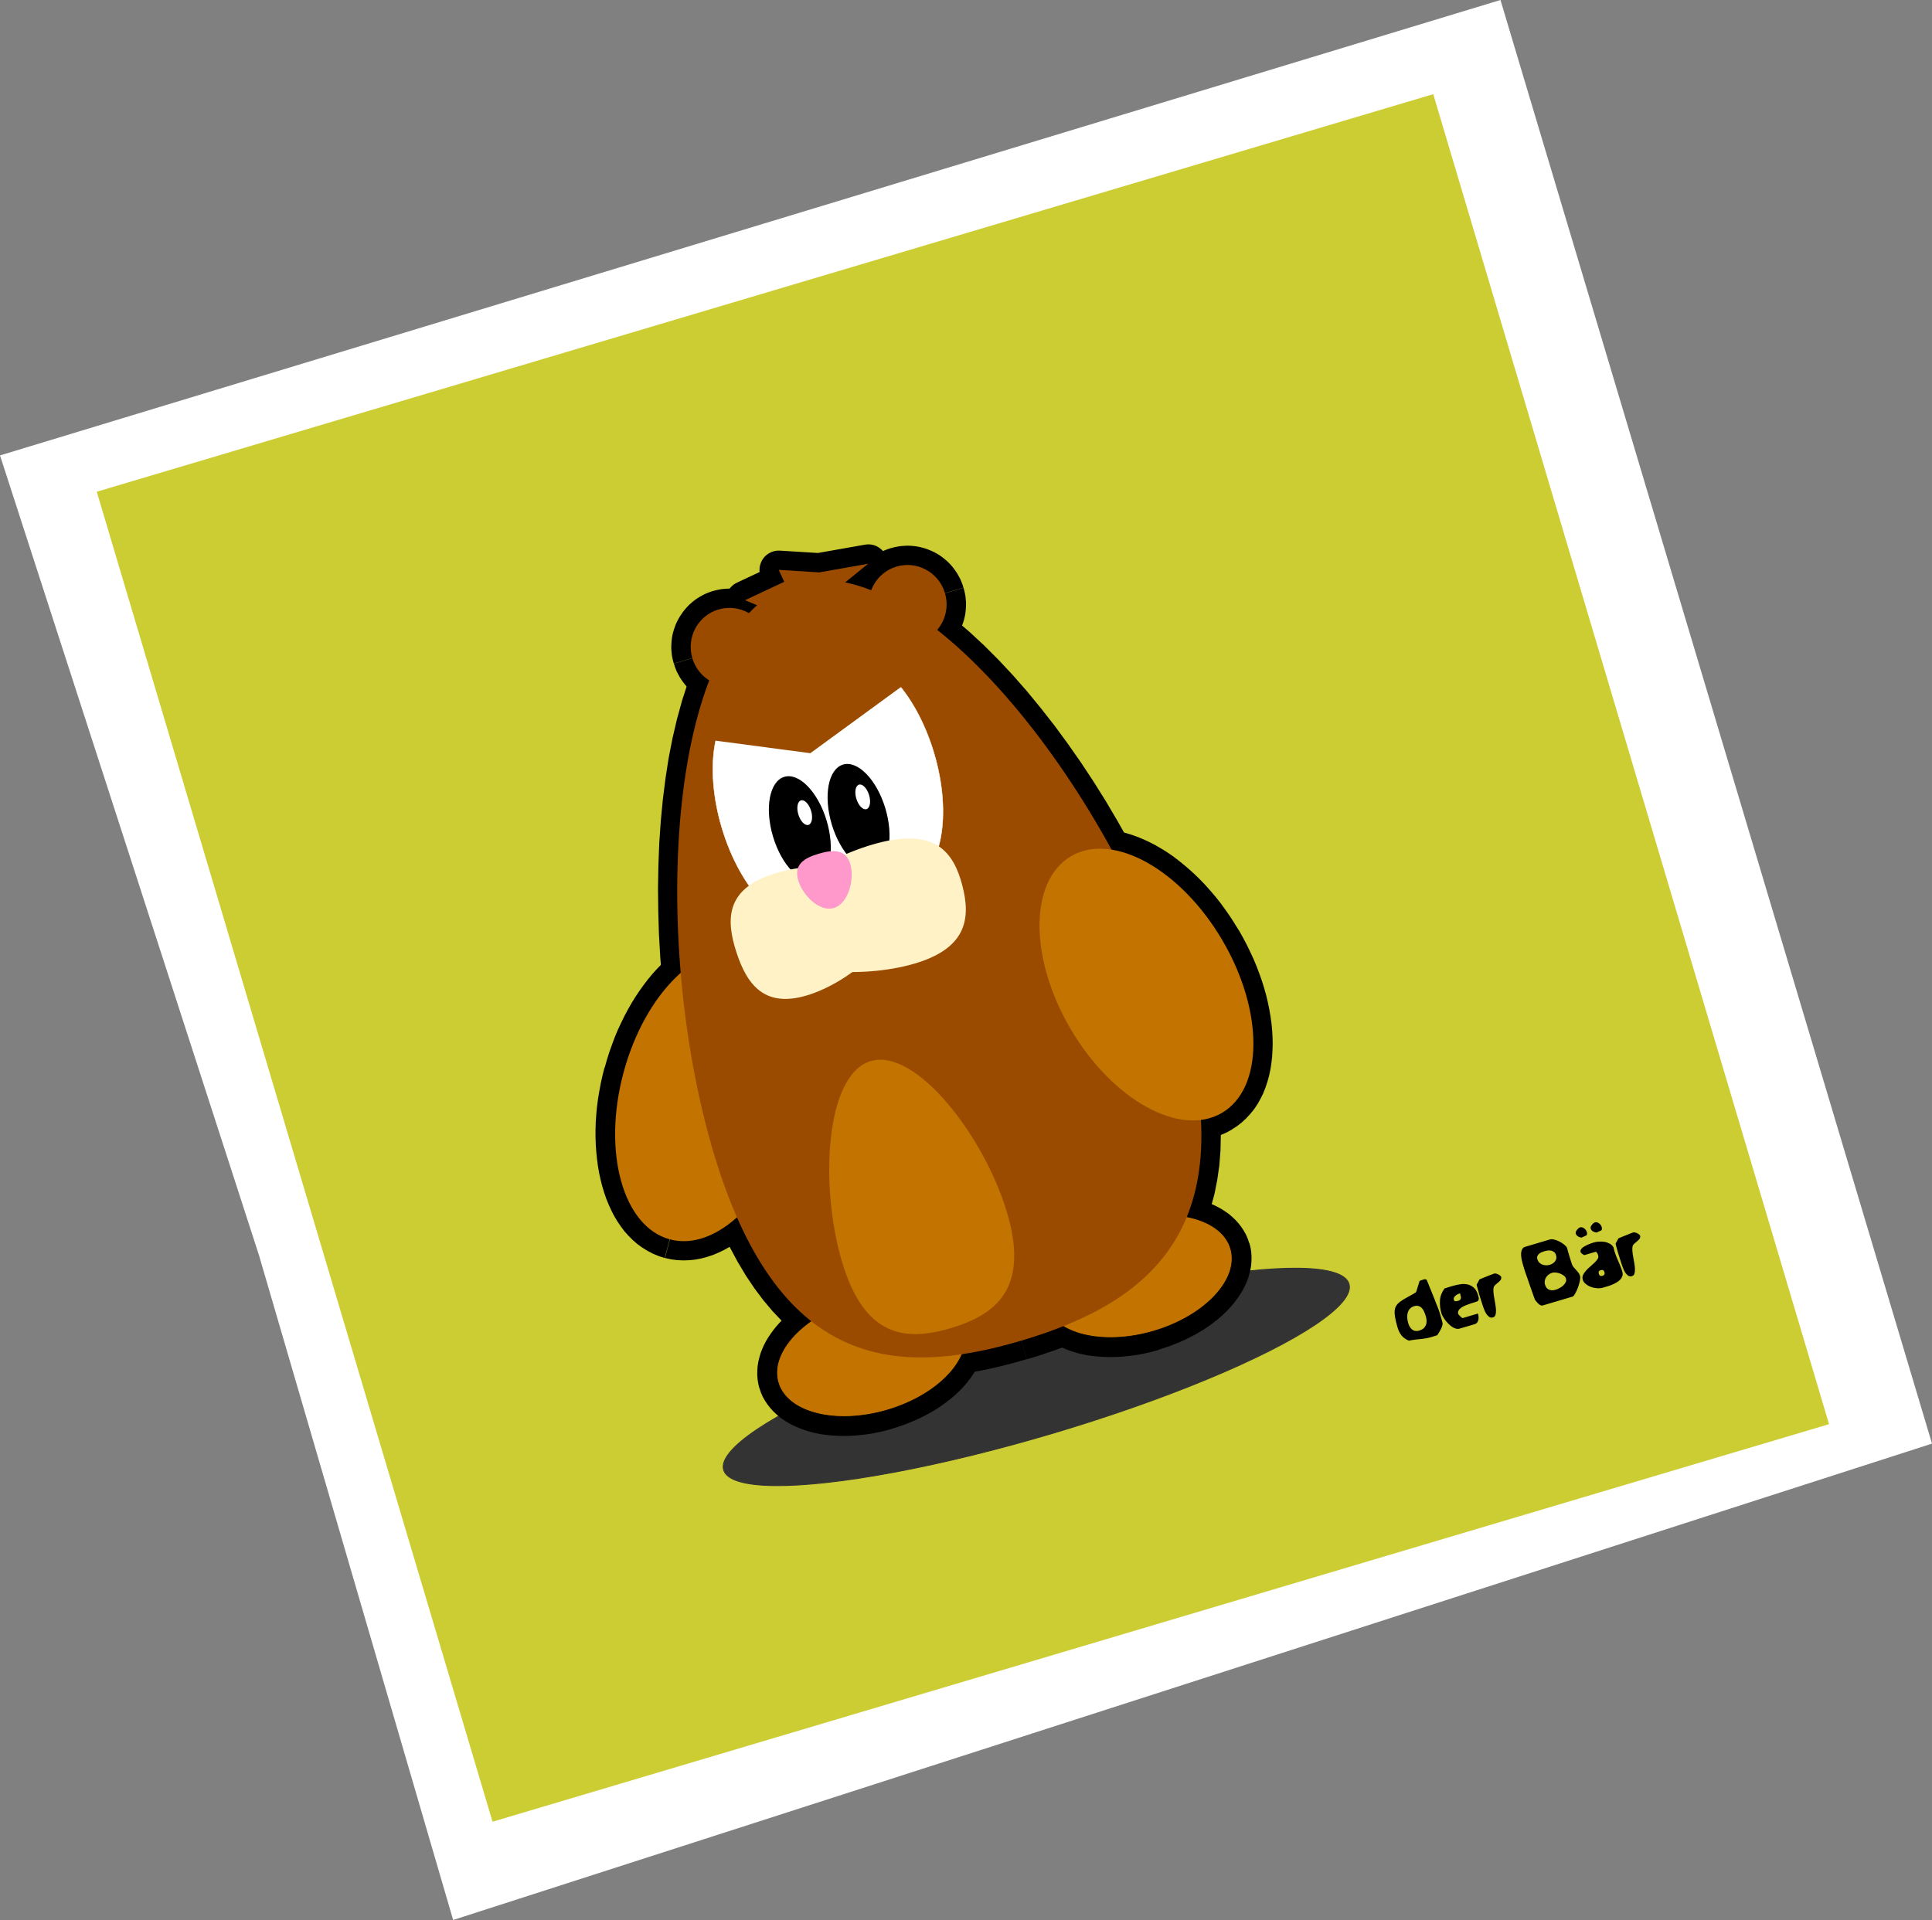 <?xml version="1.0" encoding="UTF-8"?>
<!DOCTYPE svg PUBLIC "-//W3C//DTD SVG 1.1//EN" "http://www.w3.org/Graphics/SVG/1.1/DTD/svg11.dtd">
<!-- Creator: CorelDRAW -->
<svg xmlns="http://www.w3.org/2000/svg" xml:space="preserve" width="84.511mm" height="84.003mm" style="shape-rendering:geometricPrecision; text-rendering:geometricPrecision; image-rendering:optimizeQuality; fill-rule:evenodd; clip-rule:evenodd"
viewBox="0 0 29.312 29.136"
 xmlns:xlink="http://www.w3.org/1999/xlink">
 <rect x="0" y="0" width="29.312" height="29.136" fill="#808080" stroke="none"/>
 <defs>
  <style type="text/css">
   <![CDATA[
    .str1 {stroke:black;stroke-width:0.026}
    .str0 {stroke:#333333;stroke-width:0.026}
    .str2 {stroke:white;stroke-width:0.026}
    .fil2 {fill:black}
    .fil3 {fill:#333333}
    .fil6 {fill:#990000}
    .fil4 {fill:#CC3300}
    .fil1 {fill:#CCCC33}
    .fil8 {fill:#FF99CC}
    .fil0 {fill:white}
    .fil10 {fill:#9B4B00}
    .fil9 {fill:#C37300}
    .fil7 {fill:#F9F0D1}
    .fil11 {fill:#FFF2C7}
    .fil5 {fill:black;fill-rule:nonzero}
   ]]>
  </style>
 </defs>
 <g id="Layer_x0020_1">
  <g id="_151147416">
   <polygon id="_151150584" class="fil0" points="0,6.911 22.765,0 29.312,21.907 6.875,29.136 3.93,19.051 "/>
   <g>
    <rect id="_151150512" class="fil1" transform="matrix(0.484 -0.144 0.144 0.484 1.468 7.462)" width="41.895" height="41.7"/>
    <path id="_151150440" class="fil2" d="M21.378 20.344c0.03,-0.006 0.058,-0.011 0.087,-0.014 0.028,-0.003 0.056,-0.006 0.083,-0.009 0.027,-0.003 0.054,-0.006 0.081,-0.011 0.027,-0.004 0.055,-0.01 0.084,-0.019 0.003,-0.001 0.009,-0.003 0.017,-0.005 0.01,-0.003 0.019,-0.006 0.029,-0.009 0.01,-0.003 0.019,-0.006 0.028,-0.009 0.008,-0.003 0.015,-0.004 0.019,-0.006 0.004,-0.005 0.01,-0.015 0.019,-0.029 0.009,-0.014 0.018,-0.031 0.028,-0.048 0.01,-0.018 0.018,-0.036 0.025,-0.055 0.007,-0.019 0.01,-0.035 0.009,-0.05 -0.001,-0.004 -0.003,-0.011 -0.006,-0.023 -0.003,-0.011 -0.006,-0.023 -0.009,-0.035 -0.003,-0.012 -0.006,-0.024 -0.01,-0.035 -0.003,-0.011 -0.005,-0.018 -0.007,-0.023 -0.002,-0.007 -0.005,-0.016 -0.008,-0.028 -0.004,-0.012 -0.007,-0.025 -0.012,-0.037 -0.004,-0.012 -0.008,-0.023 -0.011,-0.032 -0.003,-0.009 -0.005,-0.015 -0.006,-0.016 -0.004,-0.011 -0.011,-0.027 -0.02,-0.049 -0.009,-0.022 -0.018,-0.047 -0.029,-0.075 -0.011,-0.028 -0.023,-0.057 -0.035,-0.088 -0.013,-0.031 -0.024,-0.06 -0.036,-0.088 -0.011,-0.028 -0.022,-0.053 -0.03,-0.075 -0.009,-0.022 -0.016,-0.038 -0.021,-0.049 -0.003,-0.007 -0.008,-0.011 -0.014,-0.012 -0.006,-0.002 -0.012,-0.002 -0.019,-0.002 -0.007,0.001 -0.013,0.002 -0.02,0.005 -0.006,0.002 -0.012,0.004 -0.016,0.005 -0.003,0.001 -0.01,0.003 -0.02,0.007 -0.011,0.004 -0.017,0.006 -0.02,0.008 -0.002,0.006 -0.005,0.016 -0.009,0.03 -0.004,0.014 -0.008,0.029 -0.014,0.045 -0.005,0.016 -0.01,0.031 -0.014,0.045 -0.004,0.014 -0.007,0.024 -0.009,0.03 -0.001,0.004 -0.004,0.009 -0.007,0.016 -0.003,0.007 -0.006,0.01 -0.008,0.011 -0.049,0.029 -0.092,0.054 -0.13,0.074 -0.037,0.02 -0.069,0.039 -0.095,0.058 -0.026,0.018 -0.047,0.038 -0.062,0.059 -0.016,0.021 -0.025,0.046 -0.029,0.075 -0.004,0.029 -0.002,0.065 0.005,0.107 0.007,0.042 0.019,0.094 0.037,0.155 0.015,0.05 0.035,0.091 0.061,0.123 0.026,0.032 0.064,0.059 0.114,0.08zm-0.012 -0.263c-0.007,-0.024 -0.012,-0.05 -0.015,-0.077 -0.003,-0.027 -0.001,-0.052 0.005,-0.076 0.006,-0.024 0.016,-0.046 0.032,-0.065 0.016,-0.019 0.038,-0.033 0.067,-0.041 0.026,-0.008 0.049,-0.009 0.069,-0.002 0.019,0.006 0.036,0.017 0.05,0.033 0.014,0.015 0.026,0.034 0.035,0.057 0.009,0.022 0.018,0.045 0.024,0.067 0.007,0.024 0.011,0.047 0.011,0.07 0,0.022 -0.003,0.043 -0.011,0.062 -0.008,0.019 -0.02,0.036 -0.036,0.05 -0.016,0.014 -0.038,0.025 -0.065,0.033 -0.042,0.012 -0.077,0.007 -0.105,-0.014 -0.028,-0.022 -0.048,-0.054 -0.061,-0.096zm0.503 -0.152c0.004,0.014 0.011,0.031 0.022,0.049 0.01,0.019 0.023,0.037 0.037,0.056 0.014,0.019 0.03,0.037 0.048,0.055 0.018,0.018 0.036,0.033 0.055,0.046 0.019,0.013 0.038,0.022 0.058,0.027 0.02,0.005 0.038,0.005 0.056,0l0.227 -0.067c0.018,-0.005 0.032,-0.015 0.041,-0.028 0.009,-0.013 0.015,-0.028 0.018,-0.044 0.003,-0.016 0.003,-0.032 0.001,-0.048 -0.002,-0.016 -0.005,-0.03 -0.008,-0.042l-0.236 0.07c-0.001,0 -0.005,-0.003 -0.012,-0.009 -0.007,-0.006 -0.013,-0.012 -0.018,-0.016 -0.005,-0.004 -0.012,-0.011 -0.02,-0.02 -0.008,-0.009 -0.012,-0.014 -0.013,-0.015 -0.006,-0.022 -0.005,-0.041 0.005,-0.057 0.009,-0.017 0.024,-0.031 0.043,-0.044 0.019,-0.013 0.041,-0.024 0.066,-0.034 0.025,-0.01 0.05,-0.019 0.074,-0.027 0.024,-0.008 0.047,-0.015 0.067,-0.021 0.021,-0.006 0.036,-0.013 0.046,-0.019 0.009,-0.016 0.012,-0.031 0.01,-0.044 -0.003,-0.014 -0.006,-0.028 -0.011,-0.044 -0.014,-0.048 -0.035,-0.085 -0.062,-0.11 -0.027,-0.025 -0.057,-0.041 -0.091,-0.05 -0.034,-0.008 -0.07,-0.01 -0.11,-0.005 -0.039,0.005 -0.079,0.014 -0.12,0.026 -0.005,0.001 -0.013,0.004 -0.025,0.007 -0.012,0.003 -0.024,0.007 -0.038,0.012 -0.013,0.004 -0.026,0.008 -0.038,0.012 -0.011,0.003 -0.019,0.006 -0.024,0.007 -0.042,0.057 -0.066,0.118 -0.07,0.183 -0.004,0.065 0.003,0.13 0.022,0.195zm0.189 -0.204c-0.004,-0.014 -0.003,-0.026 0.003,-0.037 0.006,-0.011 0.015,-0.02 0.025,-0.029 0.01,-0.008 0.022,-0.015 0.034,-0.021 0.012,-0.005 0.023,-0.009 0.031,-0.012 0.005,0.015 0.008,0.029 0.011,0.041 0.003,0.012 0.004,0.023 0.003,0.032 -0.001,0.009 -0.005,0.018 -0.012,0.025 -0.007,0.007 -0.018,0.013 -0.033,0.017 -0.011,0.003 -0.023,0.005 -0.036,0.006 -0.013,0 -0.021,-0.007 -0.026,-0.023zm0.381 -0.094c0.004,0.012 0.009,0.028 0.015,0.049 0.007,0.021 0.013,0.042 0.02,0.063 0.007,0.021 0.013,0.04 0.018,0.057 0.005,0.017 0.009,0.027 0.01,0.03 0.005,0.012 0.011,0.029 0.019,0.05 0.008,0.021 0.018,0.04 0.03,0.059 0.012,0.018 0.027,0.033 0.043,0.045 0.017,0.011 0.036,0.014 0.057,0.008 0.019,-0.006 0.032,-0.018 0.038,-0.038 0.006,-0.019 0.009,-0.043 0.008,-0.071 -0.001,-0.027 -0.004,-0.058 -0.01,-0.091 -0.006,-0.033 -0.012,-0.065 -0.017,-0.097 -0.006,-0.032 -0.01,-0.062 -0.012,-0.091 -0.002,-0.029 -0.001,-0.052 0.005,-0.071 0.004,-0.014 0.013,-0.026 0.026,-0.037 0.013,-0.011 0.026,-0.022 0.039,-0.033 0.014,-0.011 0.025,-0.022 0.035,-0.034 0.01,-0.011 0.014,-0.026 0.014,-0.043 3.46846e-005,-0.009 -0.004,-0.017 -0.013,-0.024 -0.008,-0.008 -0.018,-0.015 -0.03,-0.021 -0.012,-0.006 -0.023,-0.011 -0.035,-0.014 -0.011,-0.003 -0.021,-0.003 -0.027,-0.001 -0.002,0.001 -0.006,0.002 -0.012,0.004 -0.006,0.002 -0.009,0.003 -0.011,0.004 -0.015,0.006 -0.034,0.014 -0.057,0.022 -0.023,0.009 -0.045,0.017 -0.066,0.026 -0.021,0.008 -0.047,0.02 -0.079,0.033l-0.044 0.081c0,0.001 0.002,0.006 0.004,0.017 0.003,0.01 0.006,0.023 0.01,0.037 0.004,0.014 0.008,0.028 0.012,0.043 0.004,0.015 0.007,0.027 0.01,0.036zm0.844 0.08c0.002,0.008 0.008,0.018 0.018,0.03 0.009,0.012 0.02,0.024 0.031,0.036 0.012,0.012 0.024,0.021 0.037,0.028 0.013,0.007 0.024,0.009 0.035,0.006l0.456 -0.135c0.007,-0.002 0.014,-0.009 0.023,-0.022 0.009,-0.013 0.018,-0.029 0.028,-0.048 0.01,-0.019 0.019,-0.04 0.028,-0.064 0.008,-0.023 0.016,-0.046 0.022,-0.069 0.006,-0.023 0.011,-0.044 0.013,-0.064 0.003,-0.02 0.002,-0.035 -0.002,-0.047 -0.006,-0.019 -0.014,-0.036 -0.025,-0.05 -0.011,-0.014 -0.023,-0.028 -0.035,-0.041 -0.012,-0.013 -0.024,-0.027 -0.036,-0.04 -0.012,-0.014 -0.021,-0.03 -0.027,-0.047 -0.004,-0.009 -0.009,-0.025 -0.016,-0.049 -0.007,-0.024 -0.015,-0.049 -0.023,-0.075 -0.008,-0.027 -0.015,-0.052 -0.022,-0.075 -0.007,-0.023 -0.011,-0.04 -0.013,-0.05 -0.009,-0.016 -0.024,-0.033 -0.046,-0.05 -0.021,-0.017 -0.045,-0.032 -0.071,-0.045 -0.026,-0.013 -0.052,-0.023 -0.078,-0.029 -0.026,-0.006 -0.049,-0.007 -0.068,-0.001l-0.373 0.111c-0.018,0.005 -0.032,0.015 -0.041,0.03 -0.009,0.014 -0.015,0.031 -0.018,0.05 -0.003,0.019 -0.003,0.039 -0.001,0.061 0.002,0.022 0.005,0.042 0.01,0.063 0.004,0.02 0.009,0.039 0.014,0.056 0.005,0.017 0.009,0.029 0.011,0.038l0.014 0.046c0.003,0.011 0.009,0.028 0.017,0.052 0.008,0.023 0.018,0.05 0.028,0.079 0.01,0.03 0.021,0.061 0.032,0.094 0.011,0.033 0.022,0.064 0.033,0.093 0.01,0.03 0.02,0.056 0.028,0.08 0.008,0.024 0.015,0.041 0.019,0.052zm0.158 -0.216c-0.006,-0.019 -0.007,-0.038 -0.004,-0.057 0.003,-0.019 0.009,-0.037 0.019,-0.053 0.01,-0.016 0.023,-0.03 0.039,-0.043 0.016,-0.012 0.034,-0.022 0.055,-0.028 0.014,-0.004 0.032,-0.005 0.054,-0.003 0.022,0.002 0.043,0.007 0.064,0.015 0.021,0.008 0.04,0.018 0.057,0.031 0.017,0.013 0.028,0.028 0.033,0.044 0.006,0.021 0.005,0.041 -0.005,0.059 -0.01,0.019 -0.023,0.036 -0.039,0.05 -0.017,0.015 -0.036,0.028 -0.056,0.038 -0.021,0.011 -0.039,0.019 -0.056,0.024 -0.038,0.011 -0.071,0.011 -0.1,-0.001 -0.029,-0.012 -0.05,-0.037 -0.061,-0.076zm-0.116 -0.386c-0.006,-0.019 -0.006,-0.035 -0,-0.048 0.005,-0.013 0.014,-0.025 0.026,-0.035 0.012,-0.01 0.025,-0.018 0.04,-0.024 0.015,-0.006 0.031,-0.012 0.046,-0.016 0.017,-0.005 0.035,-0.008 0.053,-0.01 0.018,-0.001 0.035,0 0.05,0.004 0.015,0.004 0.03,0.012 0.042,0.023 0.012,0.011 0.022,0.027 0.027,0.047 0.005,0.018 0.006,0.035 0.003,0.05 -0.003,0.015 -0.01,0.029 -0.019,0.041 -0.009,0.012 -0.021,0.023 -0.035,0.032 -0.014,0.009 -0.029,0.016 -0.046,0.021 -0.019,0.005 -0.037,0.008 -0.057,0.007 -0.02,-0.001 -0.038,-0.004 -0.055,-0.011 -0.017,-0.007 -0.033,-0.016 -0.046,-0.03 -0.013,-0.013 -0.023,-0.03 -0.029,-0.051zm0.686 0.306c0.008,0.027 0.024,0.051 0.048,0.07 0.024,0.019 0.051,0.034 0.081,0.045 0.03,0.011 0.061,0.017 0.093,0.019 0.032,0.002 0.06,-0.001 0.085,-0.008 0.018,-0.005 0.038,-0.011 0.062,-0.018 0.024,-0.007 0.048,-0.015 0.072,-0.025 0.024,-0.01 0.048,-0.021 0.07,-0.034 0.022,-0.013 0.042,-0.027 0.058,-0.044 0.016,-0.016 0.027,-0.035 0.034,-0.055 0.007,-0.021 0.006,-0.043 -0.001,-0.069 -0.01,-0.035 -0.021,-0.066 -0.033,-0.093 -0.011,-0.027 -0.023,-0.054 -0.035,-0.082 -0.012,-0.027 -0.024,-0.056 -0.035,-0.087 -0.011,-0.031 -0.022,-0.066 -0.031,-0.107 -0.016,-0.025 -0.036,-0.044 -0.06,-0.056 -0.025,-0.013 -0.051,-0.022 -0.08,-0.026 -0.028,-0.004 -0.057,-0.005 -0.086,-0.003 -0.029,0.002 -0.055,0.008 -0.08,0.015 -0.005,0.001 -0.014,0.004 -0.027,0.009 -0.013,0.004 -0.028,0.01 -0.044,0.017 -0.016,0.007 -0.033,0.015 -0.05,0.024 -0.017,0.009 -0.032,0.019 -0.044,0.029 -0.012,0.011 -0.021,0.022 -0.026,0.034 -0.005,0.012 -0.004,0.025 0.002,0.037 0.002,0.004 0.006,0.008 0.011,0.013 0.005,0.005 0.011,0.009 0.017,0.013 0.006,0.004 0.012,0.007 0.017,0.01 0.005,0.003 0.009,0.004 0.011,0.003l0.166 -0.049c0.006,-0.002 0.011,-0 0.016,0.005 0.005,0.005 0.009,0.011 0.013,0.018 0.004,0.007 0.007,0.014 0.009,0.021 0.002,0.007 0.004,0.012 0.004,0.014 0.005,0.017 0.002,0.034 -0.01,0.052 -0.012,0.018 -0.027,0.036 -0.047,0.055 -0.02,0.019 -0.042,0.038 -0.065,0.059 -0.024,0.02 -0.045,0.041 -0.064,0.062 -0.019,0.021 -0.034,0.043 -0.044,0.065 -0.01,0.022 -0.012,0.045 -0.005,0.068zm0.246 -0.084c-0.009,-0.029 0.001,-0.048 0.029,-0.056 0.029,-0.009 0.048,0.001 0.057,0.03 0.008,0.028 -0.002,0.047 -0.031,0.056 -0.028,0.008 -0.047,-0.002 -0.055,-0.03zm0.29 -0.326c0.004,0.012 0.009,0.028 0.015,0.049 0.007,0.021 0.013,0.042 0.02,0.063 0.007,0.021 0.013,0.04 0.018,0.057 0.005,0.017 0.009,0.027 0.01,0.03 0.005,0.012 0.011,0.029 0.019,0.05 0.008,0.021 0.018,0.04 0.03,0.059 0.012,0.018 0.027,0.033 0.043,0.045 0.017,0.011 0.036,0.014 0.057,0.008 0.019,-0.006 0.032,-0.018 0.038,-0.038 0.006,-0.019 0.009,-0.043 0.008,-0.071 -0.001,-0.027 -0.004,-0.058 -0.01,-0.091 -0.006,-0.033 -0.012,-0.065 -0.017,-0.096 -0.006,-0.032 -0.01,-0.062 -0.012,-0.091 -0.002,-0.029 -0.001,-0.052 0.005,-0.071 0.004,-0.014 0.013,-0.026 0.026,-0.037 0.013,-0.011 0.026,-0.022 0.039,-0.033 0.014,-0.011 0.025,-0.022 0.035,-0.034 0.01,-0.011 0.014,-0.026 0.014,-0.043 6.93691e-005,-0.009 -0.004,-0.017 -0.013,-0.024 -0.008,-0.008 -0.018,-0.015 -0.03,-0.021 -0.012,-0.006 -0.023,-0.011 -0.035,-0.013 -0.011,-0.003 -0.021,-0.003 -0.027,-0.001 -0.002,0.001 -0.006,0.002 -0.012,0.004 -0.006,0.002 -0.009,0.003 -0.011,0.004 -0.015,0.006 -0.034,0.014 -0.057,0.023 -0.023,0.009 -0.045,0.017 -0.066,0.026 -0.021,0.008 -0.047,0.02 -0.079,0.033l-0.044 0.081c0,0.001 0.002,0.006 0.004,0.017 0.003,0.01 0.006,0.023 0.01,0.037 0.004,0.014 0.008,0.028 0.012,0.043 0.004,0.015 0.007,0.027 0.01,0.036z"/>
    <ellipse id="_151150368" class="fil3 str0" transform="matrix(0.484 -0.144 0.144 0.484 15.723 20.895)" rx="9.802" ry="1.766"/>
    <g>
     <g>
      <path id="_151150296" class="fil4" d="M9.459 16.279c0.322,-1.206 1.161,-2.03 1.873,-1.84 0.712,0.19 1.028,1.323 0.705,2.529 -0.322,1.206 -1.161,2.03 -1.873,1.84 -0.712,-0.19 -1.028,-1.323 -0.705,-2.529z"/>
      <path id="_1511502961" class="fil5" d="M11.408 14.156l-0.152 0.567 0 -0.001 -0.044 -0.009 -0.042 -0.006 -0.043 -0.003 -0.046 0.001 -0.046 0.006 -0.048 0.009 -0.05 0.013 -0.05 0.018 -0.053 0.021 -0.052 0.026 -0.054 0.03 -0.055 0.034 -0.055 0.039 -0.054 0.043 -0.056 0.048 -0.055 0.052 -0.055 0.056 -0.054 0.06 -0.053 0.064 -0.053 0.067 -0.052 0.072 -0.05 0.075 -0.048 0.079 -0.047 0.082 -0.045 0.085 -0.044 0.088 -0.041 0.091 -0.039 0.093 -0.038 0.096 -0.034 0.1 -0.032 0.101 -0.03 0.104 -0.565 -0.151 0.034 -0.12 0.037 -0.118 0.041 -0.115 0.042 -0.113 0.046 -0.11 0.05 -0.107 0.051 -0.105 0.054 -0.101 0.056 -0.098 0.059 -0.095 0.061 -0.091 0.063 -0.088 0.065 -0.085 0.067 -0.081 0.07 -0.077 0.071 -0.073 0.073 -0.069 0.074 -0.064 0.078 -0.061 0.079 -0.056 0.08 -0.051 0.082 -0.046 0.085 -0.041 0.085 -0.036 0.088 -0.029 0.088 -0.024 0.09 -0.017 0.092 -0.01 0.091 -0.003 0.093 0.004 0.093 0.012 0.09 0.021 0 -0.001zm0.912 2.888l-0.565 -0.151 0 0 0.026 -0.105 0.022 -0.103 0.02 -0.103 0.015 -0.102 0.013 -0.1 0.01 -0.099 0.006 -0.098 0.004 -0.097 -6.93691e-005 -0.094 -0.003 -0.091 -0.006 -0.09 -0.009 -0.088 -0.012 -0.084 -0.014 -0.082 -0.017 -0.079 -0.02 -0.076 -0.021 -0.073 -0.024 -0.069 -0.025 -0.064 -0.028 -0.061 -0.03 -0.057 -0.032 -0.053 -0.032 -0.049 -0.035 -0.044 -0.034 -0.04 -0.037 -0.036 -0.037 -0.032 -0.037 -0.028 -0.039 -0.024 -0.039 -0.019 -0.04 -0.016 -0.043 -0.013 0.152 -0.567 0.089 0.028 0.087 0.036 0.083 0.043 0.078 0.048 0.075 0.054 0.07 0.06 0.065 0.065 0.062 0.069 0.056 0.074 0.053 0.078 0.048 0.081 0.044 0.085 0.04 0.088 0.037 0.091 0.032 0.093 0.029 0.096 0.025 0.099 0.022 0.102 0.018 0.104 0.014 0.106 0.011 0.107 0.008 0.11 0.004 0.113 -0 0.113 -0.003 0.114 -0.008 0.116 -0.011 0.118 -0.015 0.119 -0.02 0.119 -0.022 0.12 -0.027 0.121 -0.03 0.121 0 0zm-2.232 2.048l0.152 -0.567 0 0 0.044 0.01 0.042 0.006 0.043 0.003 0.046 -0.001 0.046 -0.006 0.048 -0.009 0.05 -0.013 0.05 -0.018 0.053 -0.021 0.052 -0.026 0.054 -0.03 0.055 -0.034 0.055 -0.039 0.054 -0.043 0.056 -0.048 0.055 -0.052 0.054 -0.055 0.054 -0.061 0.053 -0.063 0.053 -0.067 0.052 -0.072 0.05 -0.075 0.048 -0.078 0.047 -0.082 0.045 -0.086 0.044 -0.088 0.041 -0.091 0.039 -0.093 0.038 -0.096 0.034 -0.1 0.032 -0.101 0.03 -0.104 0.565 0.151 -0.034 0.12 -0.037 0.118 -0.041 0.115 -0.042 0.113 -0.046 0.11 -0.05 0.107 -0.051 0.105 -0.054 0.1 -0.056 0.098 -0.06 0.096 -0.061 0.091 -0.063 0.088 -0.065 0.085 -0.067 0.081 -0.07 0.076 -0.071 0.074 -0.073 0.069 -0.074 0.064 -0.078 0.061 -0.079 0.056 -0.08 0.051 -0.082 0.046 -0.085 0.041 -0.085 0.036 -0.088 0.029 -0.088 0.024 -0.09 0.017 -0.092 0.01 -0.091 0.003 -0.093 -0.004 -0.093 -0.012 -0.091 -0.02 0 0zm-0.912 -2.888l0.565 0.151 0 0 -0.026 0.105 -0.022 0.103 -0.02 0.103 -0.015 0.102 -0.013 0.1 -0.01 0.099 -0.006 0.098 -0.004 0.097 0 0.093 0.002 0.092 0.006 0.09 0.009 0.088 0.012 0.084 0.014 0.082 0.016 0.08 0.02 0.075 0.021 0.073 0.024 0.069 0.025 0.064 0.028 0.061 0.03 0.057 0.032 0.053 0.032 0.048 0.035 0.044 0.034 0.04 0.037 0.036 0.037 0.032 0.037 0.028 0.039 0.024 0.039 0.019 0.04 0.016 0.043 0.013 -0.152 0.567 -0.089 -0.028 -0.087 -0.036 -0.083 -0.043 -0.078 -0.048 -0.075 -0.054 -0.07 -0.06 -0.065 -0.065 -0.062 -0.069 -0.056 -0.074 -0.053 -0.078 -0.048 -0.081 -0.044 -0.085 -0.04 -0.088 -0.037 -0.091 -0.032 -0.093 -0.029 -0.096 -0.025 -0.1 -0.022 -0.1 -0.018 -0.104 -0.014 -0.106 -0.011 -0.107 -0.008 -0.11 -0.004 -0.112 0 -0.114 0.003 -0.114 0.008 -0.116 0.011 -0.118 0.015 -0.119 0.02 -0.119 0.022 -0.12 0.027 -0.121 0.03 -0.121 0 0z"/>
     </g>
     <g>
      <path id="_151150224" class="fil4" d="M17.013 18.532c0.78,-0.231 1.523,-0.045 1.66,0.415 0.136,0.46 -0.385,1.021 -1.165,1.252 -0.78,0.231 -1.523,0.046 -1.66,-0.415 -0.136,-0.46 0.385,-1.021 1.165,-1.252z"/>
      <path id="_1511502241" class="fil5" d="M18.954 18.863l-0.563 0.167 0.001 -0 -0.008 -0.019 -0.008 -0.018 -0.009 -0.018 -0.012 -0.018 -0.014 -0.017 -0.016 -0.018 -0.019 -0.019 -0.022 -0.017 -0.024 -0.019 -0.027 -0.017 -0.03 -0.017 -0.033 -0.016 -0.035 -0.015 -0.038 -0.014 -0.042 -0.013 -0.044 -0.011 -0.046 -0.01 -0.048 -0.008 -0.049 -0.007 -0.051 -0.006 -0.054 -0.004 -0.055 -0.002 -0.057 0 -0.057 0.001 -0.06 0.004 -0.06 0.005 -0.061 0.008 -0.062 0.009 -0.063 0.011 -0.064 0.014 -0.064 0.015 -0.065 0.018 -0.166 -0.561 0.081 -0.023 0.081 -0.021 0.08 -0.017 0.081 -0.016 0.08 -0.012 0.08 -0.009 0.079 -0.008 0.077 -0.004 0.078 -0.003 0.076 0.001 0.075 0.003 0.073 0.005 0.073 0.007 0.072 0.01 0.071 0.014 0.069 0.016 0.067 0.019 0.065 0.021 0.065 0.025 0.063 0.027 0.061 0.03 0.059 0.033 0.057 0.037 0.054 0.038 0.051 0.044 0.048 0.046 0.045 0.05 0.042 0.054 0.037 0.056 0.034 0.06 0.028 0.064 0.021 0.065 0.001 -0zm-1.364 1.616l-0.166 -0.561 0 0 0.065 -0.02 0.062 -0.022 0.062 -0.023 0.059 -0.025 0.057 -0.026 0.056 -0.026 0.053 -0.029 0.053 -0.029 0.048 -0.03 0.048 -0.031 0.045 -0.032 0.043 -0.033 0.04 -0.033 0.037 -0.033 0.035 -0.033 0.033 -0.034 0.03 -0.033 0.028 -0.034 0.024 -0.032 0.021 -0.032 0.019 -0.032 0.016 -0.031 0.013 -0.029 0.01 -0.029 0.009 -0.026 0.006 -0.026 0.004 -0.024 0.002 -0.022 -0 -0.022 -0.002 -0.02 -0.003 -0.019 -0.005 -0.02 0.563 -0.167 0.017 0.067 0.011 0.069 0.005 0.069 -0.001 0.068 -0.005 0.068 -0.011 0.066 -0.016 0.065 -0.019 0.065 -0.024 0.062 -0.028 0.062 -0.031 0.059 -0.035 0.058 -0.038 0.056 -0.041 0.056 -0.043 0.053 -0.046 0.052 -0.049 0.051 -0.052 0.05 -0.055 0.048 -0.057 0.046 -0.059 0.045 -0.061 0.043 -0.063 0.042 -0.067 0.04 -0.067 0.038 -0.07 0.036 -0.072 0.036 -0.074 0.033 -0.076 0.031 -0.077 0.03 -0.08 0.027 -0.08 0.025 0 0zm-2.023 -0.612l0.561 -0.166 0 0 0.008 0.019 0.008 0.018 0.009 0.018 0.012 0.018 0.014 0.017 0.016 0.018 0.019 0.019 0.022 0.017 0.024 0.019 0.027 0.017 0.03 0.017 0.033 0.016 0.035 0.015 0.038 0.014 0.042 0.013 0.044 0.011 0.046 0.011 0.048 0.008 0.049 0.007 0.051 0.006 0.054 0.004 0.055 0.002 0.057 -0 0.058 -0.001 0.059 -0.004 0.06 -0.005 0.061 -0.008 0.062 -0.009 0.063 -0.011 0.064 -0.014 0.064 -0.015 0.065 -0.018 0.166 0.561 -0.081 0.023 -0.081 0.021 -0.08 0.017 -0.081 0.016 -0.08 0.012 -0.08 0.009 -0.079 0.008 -0.078 0.005 -0.077 0.002 -0.076 -0.001 -0.075 -0.003 -0.073 -0.005 -0.073 -0.007 -0.072 -0.01 -0.071 -0.014 -0.069 -0.016 -0.067 -0.019 -0.065 -0.021 -0.065 -0.025 -0.063 -0.027 -0.061 -0.03 -0.059 -0.033 -0.057 -0.037 -0.054 -0.038 -0.051 -0.044 -0.048 -0.046 -0.045 -0.05 -0.042 -0.054 -0.037 -0.056 -0.034 -0.061 -0.028 -0.064 -0.021 -0.065 0 0zm1.363 -1.616l0.166 0.561 0 0 -0.065 0.02 -0.062 0.022 -0.062 0.023 -0.059 0.025 -0.057 0.026 -0.056 0.026 -0.053 0.029 -0.053 0.029 -0.048 0.03 -0.048 0.031 -0.045 0.032 -0.043 0.033 -0.04 0.033 -0.037 0.033 -0.036 0.033 -0.031 0.033 -0.03 0.033 -0.028 0.034 -0.024 0.032 -0.021 0.032 -0.019 0.032 -0.016 0.031 -0.013 0.029 -0.01 0.029 -0.009 0.026 -0.006 0.026 -0.004 0.024 -0.002 0.022 0 0.022 0.002 0.02 0.003 0.019 0.004 0.02 -0.561 0.166 -0.018 -0.067 -0.011 -0.069 -0.005 -0.069 0.001 -0.068 0.005 -0.068 0.011 -0.066 0.016 -0.065 0.019 -0.065 0.024 -0.062 0.028 -0.062 0.031 -0.059 0.035 -0.058 0.038 -0.056 0.041 -0.056 0.043 -0.053 0.046 -0.052 0.05 -0.051 0.051 -0.049 0.055 -0.048 0.057 -0.046 0.059 -0.045 0.061 -0.043 0.063 -0.042 0.067 -0.04 0.067 -0.038 0.07 -0.036 0.072 -0.036 0.074 -0.033 0.076 -0.031 0.077 -0.03 0.08 -0.027 0.08 -0.025 0 0z"/>
     </g>
     <g>
      <path id="_151150152" class="fil4" d="M12.97 19.73c0.78,-0.231 1.523,-0.046 1.66,0.415 0.136,0.46 -0.385,1.021 -1.165,1.252 -0.78,0.231 -1.523,0.045 -1.66,-0.415 -0.136,-0.46 0.385,-1.021 1.165,-1.252z"/>
      <path id="_1511501521" class="fil5" d="M14.91 20.062l-0.561 0.166 -0.001 0 -0.007 -0.02 -0.008 -0.018 -0.009 -0.018 -0.012 -0.018 -0.014 -0.017 -0.016 -0.018 -0.019 -0.019 -0.022 -0.017 -0.024 -0.019 -0.027 -0.017 -0.03 -0.017 -0.033 -0.016 -0.035 -0.015 -0.038 -0.014 -0.042 -0.013 -0.044 -0.011 -0.045 -0.011 -0.049 -0.008 -0.049 -0.007 -0.051 -0.006 -0.054 -0.004 -0.055 -0.002 -0.057 0 -0.058 0.001 -0.059 0.004 -0.06 0.005 -0.061 0.008 -0.062 0.009 -0.063 0.011 -0.064 0.014 -0.064 0.015 -0.065 0.018 -0.166 -0.561 0.081 -0.023 0.081 -0.021 0.08 -0.017 0.081 -0.016 0.08 -0.012 0.08 -0.009 0.079 -0.008 0.078 -0.005 0.077 -0.002 0.076 0.001 0.075 0.003 0.074 0.005 0.073 0.007 0.072 0.01 0.069 0.014 0.07 0.015 0.067 0.019 0.065 0.021 0.065 0.025 0.063 0.027 0.061 0.03 0.059 0.033 0.057 0.037 0.054 0.038 0.051 0.044 0.048 0.046 0.045 0.05 0.042 0.054 0.037 0.056 0.034 0.061 0.028 0.064 0.023 0.065 -0.001 0zm-1.363 1.616l-0.166 -0.561 0 0 0.065 -0.02 0.062 -0.022 0.062 -0.023 0.059 -0.025 0.057 -0.026 0.056 -0.026 0.053 -0.029 0.053 -0.029 0.048 -0.03 0.048 -0.031 0.045 -0.032 0.043 -0.033 0.04 -0.033 0.037 -0.033 0.036 -0.033 0.031 -0.033 0.03 -0.033 0.028 -0.034 0.024 -0.032 0.021 -0.032 0.019 -0.032 0.016 -0.031 0.013 -0.029 0.01 -0.029 0.009 -0.026 0.006 -0.026 0.004 -0.024 0.002 -0.022 -0 -0.022 -0.002 -0.02 -0.003 -0.019 -0.004 -0.02 0.561 -0.166 0.018 0.067 0.011 0.069 0.005 0.069 -0.001 0.068 -0.005 0.068 -0.011 0.066 -0.016 0.065 -0.019 0.065 -0.024 0.062 -0.028 0.062 -0.031 0.059 -0.035 0.058 -0.038 0.056 -0.041 0.056 -0.043 0.053 -0.046 0.052 -0.05 0.051 -0.051 0.049 -0.055 0.048 -0.057 0.046 -0.059 0.045 -0.061 0.043 -0.063 0.042 -0.067 0.04 -0.067 0.038 -0.07 0.036 -0.072 0.036 -0.074 0.033 -0.076 0.031 -0.077 0.03 -0.08 0.027 -0.08 0.025 0 0zm-2.024 -0.612l0.563 -0.167 -0.001 0 0.008 0.019 0.008 0.018 0.009 0.018 0.012 0.018 0.014 0.017 0.016 0.018 0.019 0.019 0.022 0.017 0.024 0.019 0.027 0.017 0.03 0.017 0.033 0.016 0.035 0.015 0.038 0.014 0.042 0.013 0.044 0.011 0.046 0.01 0.047 0.008 0.049 0.007 0.051 0.006 0.054 0.004 0.055 0.002 0.057 -0 0.057 -0.001 0.06 -0.004 0.06 -0.005 0.061 -0.008 0.062 -0.009 0.063 -0.011 0.064 -0.014 0.064 -0.015 0.065 -0.018 0.166 0.561 -0.081 0.023 -0.081 0.021 -0.08 0.017 -0.081 0.016 -0.08 0.012 -0.08 0.009 -0.079 0.008 -0.077 0.004 -0.078 0.003 -0.076 -0.001 -0.075 -0.003 -0.074 -0.005 -0.073 -0.007 -0.072 -0.01 -0.071 -0.014 -0.069 -0.016 -0.067 -0.019 -0.065 -0.021 -0.065 -0.025 -0.063 -0.027 -0.061 -0.03 -0.059 -0.033 -0.057 -0.037 -0.054 -0.038 -0.051 -0.044 -0.048 -0.046 -0.045 -0.05 -0.042 -0.054 -0.037 -0.056 -0.034 -0.06 -0.028 -0.064 -0.021 -0.065 -0.001 0zm1.364 -1.616l0.166 0.561 0 0 -0.065 0.02 -0.062 0.022 -0.062 0.023 -0.059 0.025 -0.057 0.026 -0.056 0.026 -0.053 0.029 -0.053 0.029 -0.048 0.03 -0.048 0.031 -0.045 0.032 -0.043 0.033 -0.04 0.033 -0.037 0.033 -0.035 0.033 -0.033 0.034 -0.03 0.033 -0.028 0.034 -0.024 0.032 -0.021 0.032 -0.019 0.032 -0.016 0.031 -0.013 0.029 -0.01 0.029 -0.009 0.026 -0.006 0.026 -0.004 0.024 -0.002 0.022 0 0.022 0.002 0.02 0.003 0.019 0.005 0.02 -0.563 0.167 -0.017 -0.067 -0.011 -0.069 -0.005 -0.069 0.001 -0.068 0.005 -0.068 0.011 -0.066 0.016 -0.065 0.019 -0.065 0.024 -0.062 0.028 -0.062 0.031 -0.059 0.035 -0.058 0.038 -0.056 0.041 -0.056 0.043 -0.053 0.046 -0.052 0.049 -0.051 0.052 -0.05 0.055 -0.048 0.057 -0.046 0.059 -0.045 0.061 -0.043 0.063 -0.042 0.067 -0.04 0.067 -0.038 0.07 -0.036 0.072 -0.036 0.074 -0.033 0.076 -0.031 0.077 -0.03 0.08 -0.027 0.08 -0.025 0 0z"/>
     </g>
     <g>
      <path class="fil6" d="M12.058 8.859c1.954,-0.579 4.897,3.265 5.861,6.518 0.964,3.253 -0.467,4.387 -2.422,4.967 -1.954,0.579 -3.71,0.39 -4.674,-2.863 -0.964,-3.253 -0.72,-8.043 1.234,-8.622z"/>
      <path id="1" class="fil5" d="M18.2 15.294l-0.561 0.166 -0.001 0 -0.093 -0.299 -0.105 -0.3 -0.115 -0.303 -0.124 -0.304 -0.134 -0.305 -0.143 -0.304 -0.151 -0.302 -0.159 -0.299 -0.165 -0.295 -0.173 -0.29 -0.178 -0.285 -0.184 -0.278 -0.189 -0.271 -0.193 -0.261 -0.196 -0.253 -0.2 -0.241 -0.201 -0.231 -0.203 -0.217 -0.205 -0.204 -0.205 -0.191 -0.204 -0.174 -0.203 -0.16 -0.201 -0.141 -0.198 -0.124 -0.194 -0.105 -0.189 -0.085 -0.183 -0.066 -0.177 -0.047 -0.169 -0.026 -0.161 -0.006 -0.154 0.013 -0.148 0.033 -0.167 -0.562 0.224 -0.05 0.228 -0.02 0.231 0.009 0.232 0.036 0.231 0.059 0.231 0.083 0.23 0.104 0.228 0.124 0.227 0.142 0.226 0.16 0.225 0.175 0.224 0.192 0.221 0.205 0.219 0.219 0.217 0.232 0.214 0.244 0.209 0.255 0.207 0.264 0.202 0.275 0.197 0.282 0.192 0.29 0.186 0.297 0.179 0.303 0.173 0.307 0.165 0.311 0.157 0.314 0.149 0.316 0.14 0.318 0.131 0.319 0.12 0.318 0.11 0.318 0.1 0.314 -0.001 0zm-2.619 5.331l-0.167 -0.562 0 0 0.176 -0.054 0.171 -0.057 0.168 -0.061 0.162 -0.064 0.156 -0.068 0.152 -0.073 0.146 -0.076 0.141 -0.08 0.133 -0.085 0.127 -0.09 0.119 -0.095 0.113 -0.099 0.105 -0.105 0.099 -0.111 0.091 -0.116 0.084 -0.123 0.076 -0.129 0.068 -0.138 0.061 -0.145 0.052 -0.153 0.043 -0.163 0.035 -0.173 0.024 -0.182 0.015 -0.194 0.005 -0.204 -0.005 -0.215 -0.018 -0.228 -0.029 -0.239 -0.041 -0.251 -0.055 -0.265 -0.067 -0.277 -0.081 -0.29 0.561 -0.166 0.086 0.308 0.073 0.297 0.058 0.285 0.046 0.276 0.032 0.265 0.019 0.254 0.007 0.246 -0.005 0.236 -0.018 0.226 -0.031 0.218 -0.041 0.208 -0.054 0.2 -0.065 0.191 -0.074 0.182 -0.086 0.172 -0.096 0.164 -0.105 0.155 -0.115 0.147 -0.122 0.137 -0.131 0.13 -0.137 0.123 -0.145 0.114 -0.151 0.106 -0.157 0.1 -0.161 0.093 -0.166 0.087 -0.171 0.081 -0.176 0.076 -0.179 0.071 -0.181 0.065 -0.186 0.062 -0.187 0.058 0 0zm-5.039 -3.061l0.563 -0.167 -0.001 0 0.09 0.288 0.094 0.269 0.098 0.252 0.102 0.234 0.104 0.217 0.108 0.201 0.111 0.184 0.114 0.17 0.116 0.154 0.119 0.141 0.121 0.126 0.122 0.114 0.125 0.101 0.126 0.089 0.129 0.078 0.131 0.068 0.134 0.058 0.136 0.049 0.14 0.039 0.142 0.031 0.145 0.023 0.149 0.015 0.152 0.006 0.155 -0 0.158 -0.008 0.162 -0.015 0.165 -0.021 0.167 -0.028 0.17 -0.035 0.172 -0.039 0.174 -0.045 0.177 -0.05 0.167 0.562 -0.188 0.054 -0.189 0.049 -0.188 0.044 -0.186 0.037 -0.187 0.032 -0.185 0.025 -0.185 0.017 -0.184 0.009 -0.184 0.001 -0.182 -0.009 -0.181 -0.017 -0.18 -0.027 -0.178 -0.039 -0.175 -0.051 -0.174 -0.062 -0.17 -0.074 -0.167 -0.086 -0.164 -0.099 -0.16 -0.113 -0.154 -0.126 -0.151 -0.139 -0.145 -0.153 -0.14 -0.166 -0.136 -0.181 -0.13 -0.194 -0.126 -0.211 -0.12 -0.224 -0.116 -0.24 -0.11 -0.255 -0.106 -0.271 -0.1 -0.288 -0.095 -0.304 -0.001 0zm1.433 -8.986l0.167 0.562 0 0 -0.142 0.053 -0.134 0.072 -0.13 0.092 -0.124 0.112 -0.12 0.134 -0.114 0.154 -0.108 0.173 -0.101 0.193 -0.094 0.209 -0.086 0.226 -0.079 0.242 -0.072 0.257 -0.063 0.269 -0.053 0.281 -0.047 0.292 -0.038 0.302 -0.029 0.309 -0.021 0.317 -0.014 0.322 -0.005 0.328 0.002 0.332 0.012 0.335 0.018 0.336 0.026 0.337 0.035 0.336 0.041 0.336 0.049 0.332 0.057 0.328 0.064 0.322 0.07 0.318 0.077 0.309 0.086 0.301 -0.563 0.167 -0.088 -0.317 -0.082 -0.325 -0.074 -0.331 -0.066 -0.338 -0.058 -0.342 -0.051 -0.345 -0.044 -0.347 -0.034 -0.35 -0.028 -0.35 -0.02 -0.35 -0.01 -0.348 -0.004 -0.346 0.006 -0.343 0.013 -0.339 0.023 -0.332 0.031 -0.327 0.04 -0.319 0.048 -0.311 0.059 -0.302 0.068 -0.292 0.077 -0.28 0.087 -0.269 0.099 -0.256 0.108 -0.242 0.12 -0.227 0.132 -0.212 0.145 -0.194 0.158 -0.176 0.173 -0.156 0.187 -0.133 0.202 -0.109 0.215 -0.08 0 0z"/>
     </g>
     <g>
      <path class="fil0" d="M11.328 10.592c0.487,-0.144 1.108,0.502 1.387,1.444 0.279,0.941 0.111,1.822 -0.376,1.966 -0.487,0.144 -1.108,-0.502 -1.387,-1.444 -0.279,-0.941 -0.111,-1.822 0.376,-1.966z"/>
      <path id="1" class="fil5" d="M12.995 11.953l-0.561 0.166 0 0 -0.025 -0.081 -0.027 -0.078 -0.029 -0.076 -0.03 -0.075 -0.031 -0.072 -0.032 -0.07 -0.034 -0.068 -0.035 -0.065 -0.036 -0.063 -0.036 -0.06 -0.038 -0.058 -0.038 -0.055 -0.038 -0.052 -0.039 -0.049 -0.039 -0.046 -0.039 -0.042 -0.039 -0.039 -0.038 -0.036 -0.038 -0.032 -0.038 -0.029 -0.036 -0.026 -0.036 -0.021 -0.034 -0.018 -0.032 -0.014 -0.029 -0.013 -0.028 -0.008 -0.027 -0.005 -0.023 -0.003 -0.021 -0.002 -0.02 0.001 -0.018 0.002 -0.019 0.005 -0.166 -0.561 0.073 -0.018 0.075 -0.012 0.075 -0.003 0.074 0.003 0.073 0.01 0.071 0.016 0.07 0.022 0.069 0.025 0.066 0.031 0.065 0.035 0.063 0.039 0.062 0.042 0.06 0.046 0.058 0.05 0.057 0.052 0.056 0.056 0.054 0.059 0.053 0.061 0.051 0.064 0.05 0.067 0.049 0.07 0.047 0.072 0.046 0.076 0.045 0.077 0.042 0.08 0.041 0.083 0.039 0.085 0.038 0.087 0.036 0.088 0.033 0.091 0.031 0.093 0.029 0.094 0 0zm-0.573 2.33l-0.166 -0.561 0 0 0.019 -0.007 0.016 -0.008 0.018 -0.01 0.017 -0.013 0.019 -0.016 0.018 -0.019 0.019 -0.022 0.018 -0.027 0.019 -0.03 0.018 -0.033 0.018 -0.037 0.016 -0.041 0.016 -0.045 0.015 -0.048 0.012 -0.051 0.011 -0.054 0.01 -0.057 0.008 -0.06 0.006 -0.062 0.004 -0.064 0.002 -0.066 0 -0.069 -0.002 -0.07 -0.005 -0.072 -0.006 -0.074 -0.008 -0.075 -0.011 -0.076 -0.013 -0.077 -0.016 -0.079 -0.017 -0.079 -0.02 -0.08 -0.023 -0.081 0.561 -0.166 0.027 0.095 0.025 0.095 0.022 0.095 0.018 0.093 0.016 0.093 0.013 0.092 0.011 0.091 0.008 0.09 0.005 0.089 0.003 0.089 0 0.086 -0.003 0.086 -0.005 0.084 -0.008 0.082 -0.011 0.08 -0.013 0.079 -0.016 0.077 -0.02 0.075 -0.022 0.073 -0.025 0.071 -0.029 0.069 -0.031 0.067 -0.035 0.065 -0.038 0.062 -0.044 0.058 -0.047 0.056 -0.052 0.052 -0.055 0.048 -0.061 0.043 -0.064 0.038 -0.069 0.031 -0.071 0.025 0 0zm-1.75 -1.641l0.561 -0.166 0 0 0.025 0.081 0.027 0.078 0.029 0.076 0.03 0.075 0.031 0.072 0.032 0.07 0.034 0.068 0.035 0.065 0.036 0.063 0.036 0.06 0.038 0.058 0.038 0.055 0.038 0.052 0.039 0.049 0.039 0.046 0.039 0.042 0.039 0.039 0.038 0.036 0.038 0.032 0.038 0.029 0.036 0.026 0.036 0.021 0.034 0.018 0.032 0.014 0.029 0.013 0.028 0.008 0.027 0.005 0.023 0.003 0.021 0.002 0.02 -0.001 0.018 -0.002 0.019 -0.005 0.166 0.561 -0.073 0.018 -0.075 0.012 -0.075 0.003 -0.074 -0.003 -0.073 -0.01 -0.071 -0.016 -0.07 -0.022 -0.069 -0.025 -0.066 -0.031 -0.065 -0.035 -0.063 -0.039 -0.062 -0.042 -0.06 -0.046 -0.058 -0.05 -0.057 -0.052 -0.056 -0.056 -0.054 -0.059 -0.053 -0.061 -0.051 -0.064 -0.05 -0.067 -0.049 -0.07 -0.047 -0.072 -0.046 -0.076 -0.045 -0.077 -0.042 -0.08 -0.041 -0.083 -0.039 -0.085 -0.038 -0.087 -0.036 -0.088 -0.033 -0.091 -0.031 -0.093 -0.029 -0.094 0 0zm0.573 -2.33l0.166 0.561 0 0 -0.019 0.007 -0.016 0.008 -0.018 0.01 -0.017 0.013 -0.019 0.016 -0.018 0.019 -0.019 0.022 -0.018 0.027 -0.019 0.03 -0.018 0.033 -0.018 0.037 -0.016 0.041 -0.016 0.045 -0.015 0.048 -0.012 0.051 -0.011 0.054 -0.01 0.057 -0.008 0.06 -0.006 0.062 -0.004 0.064 -0.002 0.066 -0 0.069 0.002 0.07 0.005 0.072 0.006 0.074 0.008 0.075 0.011 0.076 0.013 0.077 0.016 0.079 0.017 0.079 0.02 0.08 0.023 0.081 -0.561 0.166 -0.027 -0.095 -0.025 -0.095 -0.022 -0.095 -0.018 -0.093 -0.016 -0.093 -0.013 -0.092 -0.011 -0.091 -0.008 -0.09 -0.005 -0.089 -0.003 -0.089 0 -0.086 0.003 -0.086 0.005 -0.084 0.008 -0.082 0.011 -0.08 0.013 -0.079 0.016 -0.077 0.02 -0.075 0.022 -0.073 0.025 -0.071 0.029 -0.069 0.031 -0.067 0.035 -0.065 0.038 -0.062 0.044 -0.058 0.047 -0.056 0.052 -0.052 0.055 -0.048 0.061 -0.043 0.064 -0.038 0.069 -0.031 0.071 -0.025 0 0z"/>
     </g>
     <g>
      <path class="fil2" d="M11.901 11.787c0.225,-0.067 0.512,0.232 0.641,0.667 0.129,0.435 0.051,0.842 -0.174,0.908 -0.225,0.067 -0.512,-0.232 -0.641,-0.667 -0.129,-0.435 -0.051,-0.842 0.174,-0.908z"/>
      <path id="1" class="fil5" d="M12.822 12.371l-0.561 0.166 0 0 -0.011 -0.034 -0.011 -0.032 -0.012 -0.031 -0.012 -0.031 -0.012 -0.029 -0.013 -0.028 -0.014 -0.027 -0.014 -0.026 -0.014 -0.025 -0.014 -0.023 -0.015 -0.023 -0.014 -0.021 -0.015 -0.02 -0.015 -0.018 -0.014 -0.017 -0.014 -0.015 -0.013 -0.014 -0.013 -0.012 -0.012 -0.01 -0.012 -0.009 -0.011 -0.007 -0.008 -0.005 -0.007 -0.004 -0.006 -0.002 -0.003 -0.002 -0.002 0 0.001 0 0.003 0 0.004 -0 0.005 0 0.007 -0.002 0.005 -0.002 -0.166 -0.561 0.048 -0.012 0.05 -0.008 0.049 -0.002 0.049 0.002 0.047 0.006 0.046 0.01 0.043 0.014 0.042 0.015 0.04 0.019 0.038 0.021 0.037 0.023 0.035 0.024 0.033 0.026 0.032 0.028 0.032 0.028 0.03 0.03 0.029 0.032 0.028 0.032 0.027 0.034 0.026 0.035 0.026 0.037 0.024 0.037 0.024 0.039 0.023 0.04 0.021 0.041 0.021 0.042 0.02 0.043 0.019 0.044 0.018 0.044 0.017 0.046 0.016 0.047 0.014 0.047 0 0zm-0.371 1.272l-0.166 -0.561 0 0 -0.005 0.002 -0.007 0.002 -0.004 0.003 -0.004 0.002 -0.002 0.002 0.001 0 0 -0 0.002 -0.004 0.004 -0.005 0.004 -0.007 0.005 -0.009 0.004 -0.011 0.005 -0.013 0.005 -0.015 0.004 -0.017 0.004 -0.019 0.004 -0.02 0.002 -0.022 0.003 -0.024 0.002 -0.024 0 -0.025 0 -0.028 -0.001 -0.027 -0.002 -0.029 -0.002 -0.03 -0.003 -0.03 -0.004 -0.031 -0.006 -0.031 -0.007 -0.033 -0.007 -0.032 -0.008 -0.033 -0.01 -0.034 0.561 -0.166 0.013 0.047 0.013 0.048 0.011 0.048 0.009 0.047 0.008 0.048 0.007 0.047 0.006 0.047 0.005 0.046 0.002 0.046 0.001 0.046 3.46846e-005 0.044 -0.002 0.045 -0.003 0.044 -0.004 0.043 -0.006 0.042 -0.007 0.043 -0.009 0.042 -0.011 0.041 -0.012 0.041 -0.014 0.04 -0.017 0.039 -0.018 0.039 -0.021 0.038 -0.023 0.037 -0.026 0.035 -0.03 0.036 -0.032 0.033 -0.036 0.031 -0.04 0.028 -0.042 0.025 -0.046 0.021 -0.047 0.016 0 0zm-1.004 -0.864l0.561 -0.166 0 0 0.011 0.034 0.011 0.032 0.012 0.031 0.012 0.031 0.012 0.029 0.013 0.028 0.014 0.027 0.014 0.026 0.014 0.025 0.014 0.023 0.015 0.023 0.014 0.021 0.015 0.02 0.015 0.018 0.014 0.017 0.014 0.015 0.013 0.014 0.013 0.012 0.012 0.01 0.012 0.009 0.009 0.007 0.009 0.005 0.007 0.004 0.006 0.002 0.003 0.002 0.002 -0 -0.001 -0 -0.003 -0 -0.004 0 -0.005 -0 -0.007 0.002 -0.005 0.002 0.166 0.561 -0.048 0.012 -0.05 0.008 -0.049 0.002 -0.049 -0.002 -0.047 -0.006 -0.046 -0.01 -0.043 -0.014 -0.042 -0.015 -0.039 -0.019 -0.038 -0.021 -0.036 -0.023 -0.036 -0.024 -0.033 -0.026 -0.032 -0.028 -0.032 -0.028 -0.03 -0.03 -0.029 -0.032 -0.028 -0.032 -0.027 -0.034 -0.026 -0.035 -0.026 -0.037 -0.024 -0.037 -0.024 -0.039 -0.023 -0.04 -0.021 -0.041 -0.021 -0.042 -0.02 -0.043 -0.019 -0.044 -0.018 -0.044 -0.017 -0.046 -0.016 -0.047 -0.014 -0.047 0 0zm0.371 -1.272l0.166 0.561 0 0 0.005 -0.002 0.007 -0.002 0.004 -0.003 0.004 -0.002 0.002 -0.002 -0.001 -0 -0 0 -0.002 0.004 -0.004 0.005 -0.004 0.007 -0.005 0.009 -0.004 0.011 -0.005 0.013 -0.005 0.015 -0.004 0.017 -0.004 0.019 -0.004 0.02 -0.002 0.022 -0.003 0.024 -0.002 0.024 -0 0.025 -0 0.028 0.001 0.027 0.002 0.029 0.002 0.03 0.003 0.03 0.004 0.031 0.006 0.031 0.007 0.033 0.007 0.032 0.008 0.033 0.01 0.034 -0.561 0.166 -0.013 -0.047 -0.013 -0.048 -0.011 -0.048 -0.009 -0.047 -0.008 -0.048 -0.007 -0.047 -0.006 -0.047 -0.005 -0.046 -0.002 -0.046 -0.001 -0.046 -3.46846e-005 -0.044 0.002 -0.045 0.003 -0.044 0.004 -0.043 0.006 -0.042 0.007 -0.043 0.009 -0.042 0.011 -0.041 0.012 -0.041 0.014 -0.04 0.017 -0.039 0.018 -0.039 0.021 -0.038 0.023 -0.037 0.026 -0.035 0.03 -0.036 0.032 -0.033 0.036 -0.031 0.04 -0.028 0.042 -0.025 0.046 -0.021 0.047 -0.016 0 0z"/>
     </g>
     <g>
      <path class="fil0" d="M12.783 9.987c0.487,-0.144 1.108,0.502 1.387,1.444 0.279,0.942 0.111,1.822 -0.376,1.966 -0.487,0.144 -1.108,-0.502 -1.387,-1.444 -0.279,-0.941 -0.111,-1.822 0.376,-1.966z"/>
      <path id="1" class="fil5" d="M14.451 11.348l-0.563 0.167 0.001 -0 -0.025 -0.081 -0.027 -0.078 -0.029 -0.076 -0.03 -0.075 -0.031 -0.072 -0.032 -0.07 -0.034 -0.068 -0.035 -0.065 -0.036 -0.063 -0.036 -0.06 -0.038 -0.058 -0.038 -0.055 -0.038 -0.052 -0.039 -0.049 -0.039 -0.046 -0.039 -0.042 -0.039 -0.039 -0.038 -0.036 -0.038 -0.032 -0.038 -0.029 -0.037 -0.025 -0.035 -0.021 -0.034 -0.018 -0.032 -0.014 -0.029 -0.013 -0.028 -0.008 -0.027 -0.005 -0.023 -0.003 -0.021 -0.002 -0.02 0.001 -0.018 0.002 -0.019 0.005 -0.166 -0.561 0.073 -0.018 0.075 -0.012 0.075 -0.003 0.074 0.003 0.073 0.01 0.071 0.016 0.07 0.022 0.069 0.025 0.066 0.031 0.065 0.035 0.064 0.039 0.061 0.042 0.06 0.046 0.058 0.05 0.057 0.052 0.056 0.056 0.054 0.059 0.053 0.061 0.051 0.064 0.05 0.067 0.049 0.07 0.047 0.072 0.046 0.076 0.045 0.077 0.042 0.08 0.041 0.083 0.039 0.085 0.038 0.087 0.036 0.088 0.033 0.091 0.031 0.093 0.029 0.094 0.001 -0zm-0.574 2.33l-0.166 -0.561 0 0 0.019 -0.007 0.016 -0.008 0.018 -0.01 0.017 -0.013 0.019 -0.016 0.018 -0.019 0.019 -0.022 0.018 -0.027 0.019 -0.03 0.018 -0.033 0.018 -0.037 0.016 -0.041 0.016 -0.045 0.015 -0.048 0.012 -0.051 0.011 -0.054 0.01 -0.057 0.008 -0.06 0.006 -0.062 0.004 -0.064 0.002 -0.066 0 -0.069 -0.002 -0.07 -0.005 -0.072 -0.006 -0.074 -0.008 -0.075 -0.011 -0.076 -0.013 -0.077 -0.016 -0.079 -0.017 -0.079 -0.02 -0.08 -0.024 -0.081 0.563 -0.167 0.026 0.095 0.025 0.095 0.022 0.095 0.018 0.093 0.016 0.093 0.013 0.092 0.011 0.091 0.008 0.09 0.005 0.089 0.003 0.089 0 0.086 -0.003 0.086 -0.005 0.084 -0.008 0.082 -0.011 0.08 -0.013 0.079 -0.016 0.077 -0.02 0.075 -0.022 0.073 -0.025 0.071 -0.029 0.069 -0.031 0.067 -0.035 0.065 -0.038 0.062 -0.044 0.058 -0.047 0.056 -0.052 0.052 -0.055 0.048 -0.061 0.043 -0.064 0.038 -0.069 0.031 -0.071 0.025 0 0zm-1.75 -1.641l0.561 -0.166 0 0 0.025 0.081 0.027 0.078 0.029 0.076 0.03 0.075 0.031 0.072 0.032 0.07 0.034 0.068 0.035 0.065 0.036 0.063 0.036 0.06 0.038 0.058 0.038 0.055 0.038 0.052 0.039 0.049 0.039 0.046 0.039 0.042 0.039 0.039 0.038 0.036 0.038 0.032 0.038 0.029 0.036 0.026 0.036 0.021 0.033 0.018 0.032 0.014 0.029 0.013 0.028 0.008 0.027 0.005 0.023 0.003 0.021 0.002 0.02 -0.001 0.018 -0.002 0.019 -0.005 0.166 0.561 -0.073 0.018 -0.075 0.012 -0.075 0.003 -0.074 -0.003 -0.073 -0.01 -0.071 -0.016 -0.07 -0.022 -0.069 -0.025 -0.066 -0.031 -0.065 -0.035 -0.063 -0.039 -0.062 -0.042 -0.06 -0.046 -0.058 -0.05 -0.057 -0.052 -0.056 -0.056 -0.054 -0.059 -0.053 -0.061 -0.051 -0.064 -0.05 -0.067 -0.049 -0.07 -0.047 -0.072 -0.046 -0.076 -0.045 -0.077 -0.042 -0.08 -0.041 -0.083 -0.039 -0.085 -0.038 -0.087 -0.036 -0.088 -0.033 -0.091 -0.031 -0.093 -0.029 -0.094 0 0zm0.573 -2.33l0.166 0.561 0 0 -0.019 0.007 -0.016 0.008 -0.018 0.01 -0.017 0.013 -0.018 0.015 -0.02 0.019 -0.019 0.022 -0.018 0.027 -0.019 0.03 -0.018 0.033 -0.018 0.037 -0.016 0.041 -0.016 0.045 -0.015 0.048 -0.012 0.051 -0.011 0.054 -0.01 0.057 -0.008 0.06 -0.006 0.062 -0.004 0.064 -0.002 0.066 -0 0.069 0.002 0.07 0.005 0.072 0.006 0.074 0.008 0.075 0.011 0.076 0.013 0.077 0.016 0.079 0.017 0.079 0.02 0.08 0.023 0.081 -0.561 0.166 -0.027 -0.095 -0.025 -0.095 -0.022 -0.095 -0.018 -0.093 -0.016 -0.093 -0.013 -0.092 -0.011 -0.091 -0.008 -0.09 -0.005 -0.089 -0.003 -0.089 -3.46846e-005 -0.086 0.003 -0.086 0.005 -0.084 0.008 -0.082 0.011 -0.08 0.013 -0.079 0.016 -0.077 0.02 -0.075 0.022 -0.073 0.025 -0.071 0.029 -0.069 0.031 -0.067 0.035 -0.065 0.038 -0.062 0.044 -0.058 0.047 -0.056 0.05 -0.052 0.056 -0.048 0.061 -0.043 0.064 -0.038 0.069 -0.031 0.071 -0.025 0 0z"/>
     </g>
     <g>
      <path class="fil7" d="M13.608 13.617c0.163,0.501 -0.618,1.237 -1.308,1.47 -0.69,0.234 -0.964,-0.136 -1.127,-0.636 -0.163,-0.501 -0.155,-0.948 0.535,-1.181 0.69,-0.234 1.737,-0.153 1.9,0.347z"/>
      <path id="1" class="fil5" d="M12.393 15.364l-0.185 -0.553 0 0 0.054 -0.02 0.056 -0.022 0.057 -0.025 0.057 -0.028 0.057 -0.029 0.058 -0.032 0.057 -0.035 0.056 -0.036 0.055 -0.038 0.055 -0.038 0.054 -0.041 0.052 -0.041 0.05 -0.043 0.048 -0.044 0.046 -0.044 0.044 -0.045 0.042 -0.044 0.038 -0.045 0.035 -0.045 0.031 -0.043 0.029 -0.044 0.024 -0.041 0.022 -0.041 0.018 -0.037 0.014 -0.036 0.011 -0.033 0.007 -0.031 0.004 -0.027 0.002 -0.023 -0.002 -0.02 -0.003 -0.017 -0.004 -0.018 0.557 -0.179 0.021 0.077 0.012 0.081 0.002 0.08 -0.004 0.079 -0.011 0.077 -0.018 0.074 -0.023 0.073 -0.028 0.071 -0.032 0.07 -0.036 0.067 -0.04 0.067 -0.042 0.064 -0.047 0.064 -0.049 0.061 -0.052 0.061 -0.054 0.06 -0.057 0.058 -0.059 0.057 -0.061 0.055 -0.063 0.054 -0.065 0.052 -0.066 0.049 -0.068 0.049 -0.069 0.047 -0.07 0.045 -0.071 0.042 -0.072 0.041 -0.073 0.039 -0.074 0.035 -0.074 0.033 -0.075 0.03 -0.076 0.027 0 0zm-1.498 -0.823l0.557 -0.179 0 0 0.014 0.041 0.015 0.04 0.015 0.038 0.015 0.037 0.015 0.034 0.016 0.034 0.016 0.031 0.017 0.03 0.016 0.027 0.017 0.026 0.017 0.023 0.017 0.021 0.017 0.018 0.017 0.017 0.018 0.015 0.017 0.014 0.017 0.012 0.018 0.01 0.019 0.009 0.02 0.008 0.021 0.007 0.023 0.005 0.024 0.004 0.027 0.002 0.03 0.002 0.032 -0 0.037 -0.003 0.038 -0.005 0.043 -0.008 0.046 -0.009 0.05 -0.013 0.054 -0.017 0.185 0.553 -0.073 0.023 -0.072 0.02 -0.072 0.017 -0.07 0.012 -0.07 0.009 -0.067 0.005 -0.068 0.001 -0.066 -0.003 -0.065 -0.008 -0.064 -0.011 -0.062 -0.015 -0.06 -0.019 -0.058 -0.023 -0.055 -0.027 -0.053 -0.031 -0.05 -0.033 -0.047 -0.036 -0.044 -0.038 -0.041 -0.041 -0.039 -0.043 -0.036 -0.044 -0.033 -0.045 -0.031 -0.046 -0.029 -0.047 -0.027 -0.048 -0.026 -0.049 -0.023 -0.049 -0.022 -0.051 -0.021 -0.05 -0.019 -0.051 -0.018 -0.051 -0.017 -0.052 0 0zm0.72 -1.547l0.185 0.553 0 0 -0.052 0.019 -0.048 0.019 -0.044 0.019 -0.039 0.02 -0.034 0.02 -0.031 0.02 -0.028 0.02 -0.023 0.019 -0.021 0.019 -0.018 0.019 -0.015 0.018 -0.013 0.019 -0.012 0.018 -0.01 0.019 -0.009 0.019 -0.008 0.019 -0.006 0.02 -0.005 0.022 -0.004 0.022 -0.003 0.026 -0.002 0.026 0 0.029 0.001 0.03 0.002 0.032 0.004 0.033 0.005 0.034 0.006 0.036 0.009 0.037 0.009 0.039 0.011 0.039 0.012 0.041 0.013 0.042 -0.557 0.179 -0.016 -0.051 -0.015 -0.052 -0.014 -0.053 -0.013 -0.052 -0.011 -0.053 -0.011 -0.054 -0.009 -0.054 -0.006 -0.054 -0.004 -0.055 -0.002 -0.056 0.001 -0.055 0.003 -0.057 0.006 -0.055 0.01 -0.058 0.014 -0.056 0.017 -0.057 0.02 -0.056 0.024 -0.055 0.029 -0.053 0.032 -0.053 0.037 -0.05 0.041 -0.049 0.044 -0.046 0.047 -0.044 0.052 -0.042 0.053 -0.039 0.057 -0.037 0.061 -0.035 0.064 -0.032 0.066 -0.031 0.069 -0.028 0.074 -0.026 0 0zm2.271 0.534l-0.557 0.179 0 0 -0.006 -0.015 -0.008 -0.014 -0.01 -0.015 -0.014 -0.018 -0.017 -0.017 -0.022 -0.019 -0.026 -0.019 -0.031 -0.018 -0.034 -0.019 -0.04 -0.017 -0.042 -0.017 -0.048 -0.016 -0.049 -0.014 -0.053 -0.013 -0.056 -0.01 -0.058 -0.009 -0.06 -0.008 -0.062 -0.006 -0.064 -0.004 -0.065 -0.003 -0.065 -0.001 -0.066 0.001 -0.066 0.004 -0.067 0.005 -0.066 0.007 -0.065 0.008 -0.065 0.01 -0.063 0.011 -0.063 0.014 -0.06 0.015 -0.059 0.017 -0.057 0.018 -0.185 -0.553 0.075 -0.024 0.076 -0.022 0.078 -0.02 0.079 -0.017 0.081 -0.016 0.081 -0.013 0.082 -0.011 0.082 -0.008 0.081 -0.006 0.083 -0.004 0.082 -0.002 0.082 0 0.081 0.003 0.081 0.006 0.08 0.008 0.08 0.01 0.078 0.013 0.077 0.016 0.076 0.018 0.075 0.021 0.072 0.024 0.072 0.027 0.068 0.032 0.068 0.035 0.064 0.04 0.062 0.044 0.059 0.048 0.055 0.055 0.05 0.059 0.045 0.067 0.037 0.072 0.029 0.077 0 0z"/>
     </g>
     <g>
      <path class="fil2" d="M12.793 11.602c0.225,-0.067 0.512,0.232 0.641,0.667 0.129,0.435 0.051,0.842 -0.174,0.908 -0.225,0.067 -0.512,-0.232 -0.641,-0.667 -0.129,-0.435 -0.051,-0.842 0.174,-0.908z"/>
      <path id="1" class="fil5" d="M13.714 12.185l-0.561 0.166 0 0 -0.011 -0.034 -0.011 -0.032 -0.012 -0.031 -0.012 -0.031 -0.012 -0.029 -0.013 -0.028 -0.014 -0.027 -0.014 -0.026 -0.014 -0.025 -0.014 -0.023 -0.015 -0.023 -0.014 -0.021 -0.015 -0.02 -0.015 -0.018 -0.014 -0.017 -0.014 -0.015 -0.013 -0.014 -0.013 -0.012 -0.012 -0.01 -0.012 -0.009 -0.009 -0.007 -0.009 -0.005 -0.007 -0.004 -0.006 -0.002 -0.003 -0.002 -0.002 0 0.001 0 0.003 0 0.004 -0 0.005 0 0.007 -0.002 0.005 -0.002 -0.166 -0.561 0.048 -0.012 0.05 -0.008 0.049 -0.002 0.049 0.002 0.047 0.006 0.046 0.01 0.043 0.014 0.042 0.015 0.04 0.019 0.038 0.021 0.036 0.023 0.036 0.024 0.033 0.026 0.032 0.028 0.032 0.028 0.03 0.03 0.029 0.032 0.028 0.032 0.027 0.034 0.026 0.035 0.026 0.037 0.024 0.037 0.024 0.039 0.023 0.04 0.021 0.041 0.021 0.042 0.02 0.043 0.019 0.044 0.018 0.044 0.017 0.046 0.016 0.047 0.014 0.047 0 0zm-0.371 1.272l-0.166 -0.561 0 0 -0.005 0.002 -0.007 0.002 -0.004 0.003 -0.004 0.002 -0.002 0.002 0.001 0 0 -0 0.002 -0.004 0.004 -0.005 0.004 -0.007 0.005 -0.009 0.004 -0.011 0.005 -0.013 0.005 -0.015 0.004 -0.017 0.004 -0.019 0.004 -0.02 0.003 -0.022 0.003 -0.024 0.002 -0.024 0 -0.025 6.93691e-005 -0.028 -0.001 -0.027 -0.002 -0.029 -0.002 -0.03 -0.003 -0.03 -0.004 -0.031 -0.006 -0.031 -0.007 -0.033 -0.007 -0.032 -0.008 -0.033 -0.01 -0.034 0.561 -0.166 0.013 0.047 0.013 0.048 0.011 0.048 0.009 0.047 0.008 0.048 0.007 0.047 0.006 0.047 0.004 0.046 0.002 0.046 0.001 0.046 6.93691e-005 0.044 -0.002 0.045 -0.003 0.044 -0.004 0.043 -0.006 0.042 -0.007 0.043 -0.009 0.042 -0.011 0.041 -0.012 0.041 -0.014 0.04 -0.017 0.039 -0.018 0.039 -0.021 0.038 -0.023 0.037 -0.026 0.035 -0.03 0.036 -0.032 0.033 -0.036 0.031 -0.04 0.028 -0.042 0.025 -0.046 0.021 -0.047 0.016 0 0zm-1.004 -0.864l0.561 -0.166 0 0 0.011 0.034 0.011 0.032 0.012 0.031 0.012 0.031 0.012 0.029 0.013 0.028 0.014 0.027 0.014 0.026 0.014 0.025 0.014 0.023 0.015 0.023 0.014 0.021 0.015 0.02 0.015 0.018 0.014 0.017 0.014 0.015 0.013 0.014 0.013 0.012 0.012 0.01 0.012 0.009 0.009 0.007 0.009 0.005 0.007 0.004 0.006 0.002 0.003 0.002 0.002 -0 -0.001 -0 -0.003 -0 -0.004 0 -0.005 -0 -0.007 0.002 -0.005 0.002 0.166 0.561 -0.048 0.012 -0.05 0.008 -0.049 0.002 -0.049 -0.002 -0.047 -0.006 -0.046 -0.01 -0.043 -0.014 -0.042 -0.015 -0.039 -0.019 -0.038 -0.021 -0.036 -0.023 -0.036 -0.024 -0.033 -0.026 -0.032 -0.028 -0.032 -0.028 -0.03 -0.03 -0.029 -0.032 -0.028 -0.032 -0.027 -0.034 -0.026 -0.035 -0.026 -0.037 -0.024 -0.037 -0.024 -0.039 -0.023 -0.04 -0.021 -0.041 -0.021 -0.042 -0.02 -0.043 -0.019 -0.044 -0.018 -0.044 -0.017 -0.046 -0.016 -0.047 -0.014 -0.047 0 0zm0.371 -1.272l0.166 0.561 0 0 0.005 -0.002 0.007 -0.002 0.004 -0.003 0.004 -0.002 0.002 -0.002 -0.001 -0 -0 0 -0.002 0.004 -0.004 0.005 -0.004 0.007 -0.005 0.009 -0.004 0.011 -0.005 0.013 -0.005 0.015 -0.004 0.017 -0.004 0.019 -0.004 0.02 -0.002 0.022 -0.003 0.024 -0.002 0.024 -0 0.025 -0 0.028 0.001 0.027 0.002 0.029 0.002 0.03 0.003 0.03 0.004 0.031 0.006 0.031 0.007 0.033 0.007 0.032 0.008 0.033 0.01 0.034 -0.561 0.166 -0.013 -0.047 -0.013 -0.048 -0.011 -0.048 -0.009 -0.047 -0.008 -0.048 -0.007 -0.047 -0.006 -0.047 -0.004 -0.046 -0.002 -0.046 -0.001 -0.046 -3.46846e-005 -0.044 0.002 -0.045 0.003 -0.044 0.004 -0.043 0.006 -0.042 0.007 -0.043 0.009 -0.042 0.011 -0.041 0.012 -0.041 0.014 -0.04 0.017 -0.039 0.018 -0.039 0.021 -0.038 0.023 -0.037 0.026 -0.035 0.03 -0.036 0.032 -0.033 0.036 -0.031 0.04 -0.028 0.042 -0.025 0.046 -0.021 0.047 -0.016 0 0z"/>
     </g>
     <g>
      <path class="fil7" d="M11.536 14.233c0.133,0.509 1.401,0.638 2.267,0.41 0.866,-0.228 0.93,-0.697 0.797,-1.207 -0.133,-0.509 -0.413,-0.871 -1.28,-0.643 -0.866,0.228 -1.917,0.93 -1.784,1.44z"/>
      <path id="1" class="fil5" d="M13.877 14.926l0 0 -0.09 0.023 -0.094 0.02 -0.093 0.018 -0.096 0.015 -0.096 0.013 -0.097 0.011 -0.097 0.009 -0.098 0.005 -0.098 0.004 -0.098 0.001 -0.098 -0.001 -0.097 -0.003 -0.096 -0.005 -0.095 -0.007 -0.093 -0.011 -0.093 -0.013 -0.09 -0.015 -0.088 -0.018 -0.087 -0.021 -0.084 -0.023 -0.082 -0.026 -0.08 -0.029 -0.077 -0.033 -0.074 -0.036 -0.072 -0.041 -0.068 -0.045 -0.065 -0.051 -0.06 -0.058 -0.055 -0.065 -0.048 -0.071 -0.04 -0.08 -0.028 -0.084 0.568 -0.149 0.004 0.01 0.004 0.009 0.009 0.013 0.013 0.015 0.019 0.017 0.025 0.02 0.032 0.022 0.037 0.021 0.043 0.022 0.049 0.02 0.053 0.02 0.058 0.019 0.063 0.017 0.066 0.015 0.07 0.014 0.073 0.013 0.075 0.011 0.078 0.008 0.08 0.007 0.081 0.005 0.082 0.003 0.083 0.001 0.084 -0.002 0.084 -0.003 0.084 -0.006 0.084 -0.007 0.083 -0.009 0.082 -0.011 0.08 -0.013 0.08 -0.014 0.075 -0.017 0.075 -0.018 0 0 0.149 0.566zm1.006 -1.564l0 0 0.014 0.054 0.013 0.054 0.01 0.055 0.009 0.056 0.008 0.057 0.005 0.056 0.004 0.057 0.001 0.058 -0.002 0.058 -0.005 0.059 -0.008 0.06 -0.011 0.059 -0.015 0.06 -0.019 0.058 -0.024 0.058 -0.027 0.058 -0.031 0.056 -0.037 0.055 -0.039 0.053 -0.045 0.051 -0.047 0.049 -0.051 0.046 -0.055 0.043 -0.058 0.042 -0.062 0.04 -0.067 0.036 -0.069 0.034 -0.073 0.033 -0.076 0.03 -0.081 0.028 -0.083 0.026 -0.088 0.025 -0.149 -0.566 0.07 -0.019 0.065 -0.021 0.059 -0.022 0.055 -0.022 0.05 -0.022 0.046 -0.023 0.039 -0.023 0.036 -0.022 0.032 -0.022 0.028 -0.023 0.025 -0.022 0.022 -0.022 0.017 -0.021 0.017 -0.021 0.013 -0.021 0.012 -0.022 0.011 -0.022 0.008 -0.023 0.008 -0.024 0.006 -0.024 0.006 -0.026 0.003 -0.027 0.002 -0.029 0 -0.031 -0 -0.032 -0.002 -0.034 -0.004 -0.035 -0.004 -0.036 -0.006 -0.038 -0.008 -0.039 -0.009 -0.041 -0.01 -0.041 0 0 0.568 -0.149zm-1.638 -0.852l0 0 0.087 -0.022 0.086 -0.018 0.083 -0.015 0.081 -0.012 0.078 -0.008 0.077 -0.004 0.075 -0.001 0.072 0.003 0.071 0.007 0.07 0.01 0.067 0.014 0.064 0.019 0.063 0.022 0.06 0.026 0.058 0.029 0.055 0.033 0.052 0.036 0.048 0.039 0.046 0.041 0.042 0.044 0.039 0.046 0.037 0.047 0.032 0.049 0.031 0.049 0.027 0.05 0.025 0.051 0.023 0.052 0.021 0.053 0.018 0.052 0.017 0.054 0.016 0.052 0.015 0.054 -0.568 0.149 -0.011 -0.041 -0.012 -0.041 -0.012 -0.037 -0.014 -0.037 -0.013 -0.033 -0.014 -0.031 -0.014 -0.03 -0.015 -0.028 -0.014 -0.026 -0.017 -0.023 -0.015 -0.022 -0.017 -0.019 -0.017 -0.018 -0.017 -0.016 -0.019 -0.014 -0.019 -0.013 -0.02 -0.012 -0.022 -0.011 -0.024 -0.01 -0.026 -0.009 -0.03 -0.007 -0.032 -0.007 -0.035 -0.006 -0.039 -0.003 -0.043 -0.002 -0.046 0 -0.05 0.003 -0.055 0.006 -0.058 0.008 -0.063 0.011 -0.066 0.014 -0.072 0.017 0 0 -0.149 -0.566zm-1.994 1.797l0 0 -0.017 -0.088 -0.004 -0.088 0.008 -0.087 0.016 -0.083 0.025 -0.079 0.032 -0.075 0.038 -0.074 0.043 -0.069 0.046 -0.068 0.053 -0.066 0.056 -0.063 0.059 -0.062 0.063 -0.06 0.066 -0.059 0.07 -0.057 0.072 -0.056 0.075 -0.055 0.078 -0.053 0.079 -0.052 0.081 -0.05 0.083 -0.049 0.084 -0.047 0.086 -0.045 0.088 -0.044 0.087 -0.042 0.089 -0.04 0.09 -0.037 0.09 -0.036 0.09 -0.032 0.091 -0.03 0.088 -0.027 0.091 -0.025 0.149 0.566 -0.073 0.02 -0.077 0.024 -0.075 0.026 -0.077 0.028 -0.077 0.03 -0.077 0.033 -0.077 0.034 -0.077 0.036 -0.075 0.037 -0.074 0.039 -0.074 0.041 -0.071 0.041 -0.069 0.043 -0.067 0.044 -0.063 0.044 -0.061 0.044 -0.058 0.045 -0.054 0.045 -0.051 0.045 -0.046 0.045 -0.043 0.043 -0.037 0.043 -0.031 0.04 -0.029 0.038 -0.022 0.036 -0.017 0.031 -0.012 0.029 -0.008 0.024 -0.004 0.019 -0.001 0.013 0 0.01 0.001 0.009 0 0 -0.568 0.149z"/>
     </g>
     <g>
      <path class="fil8" d="M12.65 13.779c0.219,-0.064 0.317,-0.429 0.252,-0.662 -0.065,-0.233 -0.26,-0.227 -0.479,-0.162 -0.219,0.064 -0.38,0.162 -0.315,0.395 0.065,0.233 0.323,0.494 0.542,0.429z"/>
      <path id="1" class="fil5" d="M13.184 13.038l0 0 0.01 0.035 0.008 0.036 0.005 0.036 0.004 0.036 0.003 0.036 0.002 0.035 -0 0.036 -0.001 0.035 -0.002 0.035 -0.003 0.035 -0.005 0.036 -0.006 0.036 -0.007 0.035 -0.008 0.034 -0.01 0.035 -0.011 0.035 -0.013 0.035 -0.015 0.033 -0.015 0.034 -0.016 0.033 -0.019 0.034 -0.02 0.032 -0.023 0.032 -0.024 0.031 -0.027 0.03 -0.03 0.03 -0.032 0.028 -0.034 0.026 -0.037 0.024 -0.039 0.021 -0.043 0.019 -0.043 0.014 -0.165 -0.561 -0.003 0 -0.004 0.002 -0.002 0.001 -0.001 0 0.001 0 0.001 -0.001 0.002 -0.002 0.003 -0.004 0.005 -0.006 0.004 -0.007 0.005 -0.008 0.005 -0.008 0.006 -0.011 0.005 -0.011 0.004 -0.013 0.005 -0.013 0.005 -0.014 0.004 -0.014 0.004 -0.016 0.004 -0.015 0.003 -0.015 0.002 -0.016 0.002 -0.016 0.001 -0.016 0 -0.016 -0 -0.014 -0 -0.014 -0.001 -0.013 -0.002 -0.012 -0.002 -0.011 -0.002 -0.009 -0.002 -0.009 0 0 0.563 -0.159zm-0.843 -0.364l0 0 0.024 -0.007 0.025 -0.007 0.026 -0.007 0.025 -0.006 0.025 -0.005 0.026 -0.006 0.027 -0.004 0.027 -0.004 0.028 -0.002 0.029 -0.002 0.029 -0.001 0.03 3.46846e-005 0.031 0.002 0.031 0.003 0.032 0.005 0.033 0.007 0.032 0.009 0.033 0.01 0.033 0.014 0.034 0.017 0.031 0.018 0.031 0.021 0.03 0.024 0.029 0.026 0.026 0.028 0.024 0.03 0.021 0.032 0.019 0.032 0.017 0.034 0.015 0.034 0.012 0.035 0.01 0.034 -0.563 0.159 -0.002 -0.008 -0.003 -0.004 -0.001 -0.003 0 -0.001 0 0 0.001 0.002 0.003 0.003 0.003 0.004 0.005 0.004 0.005 0.004 0.005 0.004 0.004 0.002 0.006 0.003 0.003 0.002 0.003 0 0.001 0 0.001 0 -0.001 0 -0.003 0 -0.004 -6.93691e-005 -0.006 -0 -0.007 -0 -0.008 0.001 -0.009 0.001 -0.011 0.001 -0.011 0.002 -0.013 0.002 -0.014 0.004 -0.014 0.003 -0.015 0.003 -0.016 0.004 -0.017 0.005 0 0 -0.165 -0.561zm-0.514 0.755l0 0 -0.009 -0.035 -0.008 -0.036 -0.004 -0.036 -0.003 -0.037 -0.001 -0.037 0.002 -0.036 0.004 -0.038 0.006 -0.037 0.01 -0.037 0.012 -0.036 0.014 -0.034 0.017 -0.033 0.018 -0.031 0.021 -0.03 0.021 -0.027 0.023 -0.025 0.024 -0.023 0.024 -0.02 0.024 -0.02 0.026 -0.018 0.025 -0.016 0.024 -0.014 0.025 -0.014 0.025 -0.012 0.024 -0.011 0.025 -0.011 0.024 -0.01 0.025 -0.009 0.025 -0.008 0.024 -0.008 0.024 -0.008 0.024 -0.007 0.165 0.561 -0.017 0.005 -0.016 0.005 -0.015 0.005 -0.014 0.005 -0.012 0.005 -0.012 0.004 -0.01 0.004 -0.01 0.005 -0.008 0.005 -0.007 0.004 -0.006 0.004 -0.005 0.003 -0.002 0.002 -0.003 0.001 -0.001 0.001 0 -0.001 0.002 -0.002 0.001 -0.002 0.003 -0.004 0.002 -0.004 0.003 -0.005 0.001 -0.004 0.002 -0.006 0.002 -0.005 0 -0.004 0 -0.004 0.001 -0.001 -0 -0 -3.46846e-005 0.002 0.002 0.004 0.001 0.005 0.001 0.008 0 0 -0.563 0.159zm0.906 0.631l0 0 -0.045 0.011 -0.046 0.007 -0.045 0.004 -0.044 -0.002 -0.043 -0.004 -0.041 -0.007 -0.041 -0.01 -0.039 -0.011 -0.037 -0.015 -0.035 -0.016 -0.035 -0.017 -0.032 -0.019 -0.032 -0.02 -0.03 -0.02 -0.029 -0.023 -0.028 -0.023 -0.027 -0.025 -0.025 -0.025 -0.025 -0.026 -0.024 -0.026 -0.023 -0.027 -0.022 -0.028 -0.021 -0.028 -0.019 -0.029 -0.019 -0.03 -0.019 -0.03 -0.016 -0.031 -0.016 -0.031 -0.014 -0.033 -0.013 -0.033 -0.011 -0.034 -0.01 -0.033 0.563 -0.159 0.003 0.011 0.004 0.01 0.004 0.011 0.005 0.011 0.006 0.013 0.008 0.012 0.006 0.013 0.008 0.012 0.009 0.013 0.009 0.013 0.01 0.012 0.009 0.012 0.01 0.011 0.01 0.011 0.011 0.01 0.01 0.008 0.01 0.009 0.01 0.007 0.009 0.007 0.008 0.006 0.009 0.004 0.007 0.004 0.007 0.003 0.004 0.001 0.003 0.002 0.002 0 0.001 0 -0.001 0 -0.002 -0.001 -0.003 0.001 -0.004 0.001 -0.004 0.001 0 0 0.165 0.561z"/>
     </g>
     <g>
      <path class="fil4" d="M18.544 14.264c0.633,1.076 0.632,2.252 -0.003,2.626 -0.635,0.374 -1.664,-0.196 -2.297,-1.272 -0.633,-1.076 -0.632,-2.252 0.003,-2.626 0.635,-0.374 1.664,0.196 2.297,1.272z"/>
      <path id="1" class="fil5" d="M18.689 17.142l-0.297 -0.504 0 0 0.037 -0.025 0.034 -0.026 0.032 -0.029 0.031 -0.034 0.028 -0.037 0.027 -0.041 0.026 -0.044 0.022 -0.048 0.022 -0.052 0.018 -0.055 0.016 -0.06 0.014 -0.063 0.011 -0.066 0.007 -0.069 0.005 -0.073 0.001 -0.076 -0.001 -0.078 -0.005 -0.08 -0.008 -0.082 -0.011 -0.085 -0.015 -0.087 -0.019 -0.088 -0.022 -0.089 -0.025 -0.09 -0.029 -0.093 -0.032 -0.093 -0.036 -0.093 -0.039 -0.093 -0.042 -0.094 -0.047 -0.094 -0.049 -0.094 -0.054 -0.094 0.506 -0.298 0.061 0.109 0.058 0.109 0.053 0.109 0.051 0.11 0.046 0.11 0.042 0.111 0.039 0.11 0.034 0.109 0.031 0.11 0.026 0.109 0.022 0.108 0.018 0.106 0.015 0.106 0.01 0.105 0.006 0.104 0.002 0.102 -0.003 0.1 -0.006 0.098 -0.011 0.098 -0.015 0.095 -0.02 0.093 -0.025 0.091 -0.03 0.089 -0.034 0.086 -0.041 0.083 -0.045 0.08 -0.051 0.076 -0.058 0.072 -0.062 0.067 -0.068 0.063 -0.074 0.058 -0.078 0.05 0 0zm-2.698 -1.375l0.504 -0.297 0.001 -0.001 0.055 0.093 0.058 0.088 0.06 0.087 0.062 0.082 0.063 0.079 0.063 0.077 0.066 0.073 0.067 0.071 0.067 0.065 0.067 0.063 0.068 0.059 0.069 0.055 0.069 0.05 0.068 0.047 0.068 0.043 0.068 0.039 0.067 0.036 0.067 0.031 0.064 0.027 0.063 0.023 0.062 0.019 0.06 0.014 0.057 0.011 0.056 0.006 0.053 0.004 0.051 -0.001 0.049 -0.004 0.046 -0.007 0.044 -0.011 0.041 -0.014 0.039 -0.017 0.04 -0.02 0.297 0.504 -0.081 0.045 -0.086 0.037 -0.088 0.029 -0.089 0.021 -0.091 0.015 -0.091 0.008 -0.091 0.001 -0.093 -0.004 -0.092 -0.012 -0.093 -0.017 -0.091 -0.023 -0.091 -0.028 -0.091 -0.033 -0.091 -0.038 -0.089 -0.042 -0.089 -0.046 -0.088 -0.051 -0.088 -0.055 -0.087 -0.06 -0.085 -0.065 -0.084 -0.068 -0.083 -0.071 -0.082 -0.075 -0.081 -0.081 -0.079 -0.082 -0.077 -0.087 -0.077 -0.09 -0.074 -0.094 -0.071 -0.098 -0.07 -0.1 -0.067 -0.104 -0.066 -0.106 0.001 -0.001zm0.107 -3.026l0.297 0.504 0 0 -0.037 0.025 -0.034 0.026 -0.032 0.029 -0.031 0.034 -0.028 0.037 -0.027 0.041 -0.026 0.044 -0.022 0.048 -0.022 0.052 -0.018 0.055 -0.016 0.06 -0.014 0.063 -0.011 0.066 -0.007 0.069 -0.005 0.073 -0.001 0.076 0.001 0.077 0.006 0.081 0.008 0.082 0.011 0.085 0.015 0.087 0.019 0.088 0.022 0.088 0.025 0.091 0.029 0.093 0.032 0.093 0.036 0.093 0.039 0.093 0.042 0.094 0.047 0.094 0.049 0.094 0.053 0.094 -0.504 0.297 -0.062 -0.108 -0.058 -0.109 -0.053 -0.109 -0.051 -0.11 -0.046 -0.11 -0.042 -0.111 -0.039 -0.11 -0.034 -0.109 -0.03 -0.109 -0.026 -0.11 -0.022 -0.108 -0.018 -0.106 -0.015 -0.106 -0.01 -0.105 -0.005 -0.103 -0.003 -0.103 0.003 -0.1 0.006 -0.098 0.011 -0.098 0.015 -0.095 0.02 -0.093 0.025 -0.091 0.03 -0.089 0.034 -0.086 0.041 -0.083 0.045 -0.08 0.051 -0.076 0.058 -0.072 0.062 -0.067 0.068 -0.063 0.074 -0.058 0.078 -0.05 0 0zm2.699 1.375l-0.506 0.298 0.001 -0.001 -0.056 -0.092 -0.058 -0.088 -0.06 -0.087 -0.062 -0.082 -0.063 -0.079 -0.063 -0.077 -0.066 -0.073 -0.066 -0.07 -0.068 -0.067 -0.067 -0.062 -0.068 -0.059 -0.069 -0.055 -0.069 -0.05 -0.068 -0.047 -0.068 -0.044 -0.067 -0.038 -0.067 -0.036 -0.067 -0.031 -0.064 -0.027 -0.063 -0.023 -0.062 -0.019 -0.06 -0.014 -0.057 -0.011 -0.056 -0.006 -0.053 -0.004 -0.051 0.001 -0.049 0.004 -0.046 0.007 -0.044 0.011 -0.041 0.014 -0.039 0.017 -0.04 0.02 -0.297 -0.504 0.081 -0.045 0.086 -0.037 0.088 -0.029 0.089 -0.021 0.091 -0.015 0.091 -0.008 0.091 -0.001 0.093 0.004 0.092 0.012 0.093 0.017 0.091 0.023 0.091 0.028 0.091 0.033 0.091 0.038 0.089 0.042 0.089 0.046 0.089 0.052 0.087 0.054 0.087 0.06 0.085 0.065 0.084 0.068 0.083 0.071 0.083 0.076 0.08 0.078 0.079 0.083 0.077 0.087 0.077 0.09 0.074 0.094 0.071 0.098 0.07 0.1 0.067 0.104 0.065 0.106 0.001 -0.001z"/>
     </g>
     <g>
      <polygon class="fil6" points="10.777,11.229 12.294,11.43 13.734,10.378 13.423,9.607 10.827,10.522 "/>
      <path id="1" class="fil5" d="M12.466 11.667l-0.21 0.053 -1.517 -0.201 0.077 -0.58 1.517 0.201 0.134 0.527zm0 0l-0.093 0.068 -0.117 -0.015 0.21 -0.053zm1.54 -1.398l-0.099 0.346 -1.441 1.052 -0.344 -0.474 1.441 -1.052 0.443 0.128zm0 0l0.085 0.211 -0.185 0.135 0.099 -0.346zm-0.679 -0.938l0.368 0.167 0.312 0.771 -0.543 0.218 -0.312 -0.771 0.175 -0.386zm0 0l0.263 -0.093 0.105 0.26 -0.368 -0.167zm-2.791 1.17l0.196 -0.255 2.596 -0.915 0.193 0.553 -2.596 0.915 -0.388 -0.297zm0 0l0.014 -0.191 0.182 -0.064 -0.196 0.255zm0.203 1.018l-0.254 -0.311 0.05 -0.707 0.584 0.042 -0.05 0.707 -0.33 0.269zm0 0l-0.273 -0.036 0.02 -0.275 0.254 0.311z"/>
     </g>
     <g>
      <path class="fil6" d="M13.601 8.598c0.313,-0.093 0.642,0.088 0.736,0.403 0.094,0.315 -0.084,0.647 -0.397,0.739 -0.313,0.093 -0.642,-0.088 -0.736,-0.403 -0.094,-0.315 0.084,-0.647 0.397,-0.739z"/>
      <path id="1" class="fil5" d="M14.617 8.918l-0.561 0.166 0 0 -0.006 -0.016 -0.005 -0.014 -0.007 -0.014 -0.006 -0.014 -0.008 -0.012 -0.007 -0.013 -0.008 -0.012 -0.01 -0.012 -0.009 -0.01 -0.01 -0.011 -0.011 -0.01 -0.011 -0.01 -0.011 -0.009 -0.012 -0.008 -0.012 -0.008 -0.012 -0.007 -0.014 -0.007 -0.012 -0.006 -0.014 -0.005 -0.014 -0.005 -0.013 -0.004 -0.015 -0.003 -0.013 -0.003 -0.015 -0.002 -0.014 -0.001 -0.014 -0.001 -0.015 -0 -0.014 0.001 -0.014 0.002 -0.016 0.002 -0.015 0.003 -0.015 0.004 -0.166 -0.561 0.044 -0.012 0.044 -0.009 0.043 -0.008 0.045 -0.004 0.045 -0.003 0.043 -0.001 0.043 0.002 0.044 0.004 0.042 0.006 0.043 0.008 0.041 0.01 0.042 0.012 0.04 0.014 0.039 0.016 0.039 0.017 0.037 0.019 0.037 0.021 0.036 0.023 0.034 0.025 0.033 0.026 0.033 0.028 0.031 0.03 0.03 0.031 0.028 0.033 0.026 0.034 0.025 0.036 0.024 0.037 0.021 0.039 0.021 0.039 0.017 0.041 0.016 0.042 0.013 0.042 0 0zm-0.594 1.103l-0.166 -0.561 0 0 0.015 -0.005 0.014 -0.005 0.014 -0.007 0.013 -0.006 0.012 -0.007 0.012 -0.008 0.012 -0.008 0.011 -0.008 0.011 -0.01 0.009 -0.009 0.011 -0.011 0.009 -0.01 0.009 -0.012 0.009 -0.012 0.007 -0.012 0.008 -0.013 0.006 -0.013 0.006 -0.013 0.006 -0.013 0.005 -0.014 0.003 -0.014 0.004 -0.014 0.002 -0.014 0.002 -0.014 0.002 -0.016 0.001 -0.015 -0.001 -0.015 0 -0.015 -0.003 -0.015 -0.002 -0.015 -0.003 -0.015 -0.004 -0.016 0.561 -0.166 0.012 0.043 0.01 0.044 0.008 0.044 0.004 0.044 0.004 0.044 -6.93691e-005 0.044 -0.002 0.044 -0.003 0.042 -0.005 0.043 -0.008 0.042 -0.01 0.042 -0.012 0.041 -0.014 0.04 -0.015 0.04 -0.018 0.039 -0.02 0.038 -0.02 0.036 -0.024 0.036 -0.024 0.035 -0.026 0.033 -0.028 0.033 -0.029 0.031 -0.032 0.03 -0.032 0.028 -0.034 0.027 -0.036 0.025 -0.037 0.023 -0.039 0.022 -0.04 0.021 -0.04 0.017 -0.042 0.016 -0.043 0.014 0 0zm-1.099 -0.601l0.561 -0.166 0 0 0.006 0.016 0.005 0.014 0.007 0.014 0.006 0.014 0.008 0.012 0.007 0.013 0.008 0.012 0.01 0.012 0.009 0.01 0.01 0.011 0.011 0.01 0.011 0.01 0.011 0.009 0.012 0.008 0.012 0.008 0.012 0.007 0.014 0.007 0.012 0.006 0.014 0.005 0.014 0.005 0.013 0.004 0.015 0.003 0.013 0.003 0.015 0.002 0.014 0.001 0.014 0.001 0.015 0 0.014 -0.001 0.016 -0.001 0.014 -0.003 0.015 -0.003 0.015 -0.004 0.166 0.561 -0.044 0.012 -0.044 0.009 -0.044 0.007 -0.043 0.005 -0.045 0.003 -0.043 0.001 -0.043 -0.002 -0.044 -0.004 -0.042 -0.006 -0.043 -0.008 -0.041 -0.01 -0.042 -0.012 -0.04 -0.014 -0.039 -0.016 -0.039 -0.017 -0.037 -0.019 -0.037 -0.021 -0.036 -0.023 -0.034 -0.025 -0.033 -0.026 -0.033 -0.028 -0.031 -0.03 -0.03 -0.031 -0.028 -0.033 -0.026 -0.034 -0.025 -0.036 -0.024 -0.037 -0.021 -0.039 -0.021 -0.039 -0.017 -0.041 -0.016 -0.042 -0.013 -0.042 0 0zm0.594 -1.103l0.166 0.561 0 0 -0.015 0.005 -0.014 0.005 -0.014 0.007 -0.013 0.006 -0.012 0.007 -0.012 0.008 -0.012 0.008 -0.011 0.008 -0.011 0.01 -0.009 0.009 -0.011 0.011 -0.009 0.01 -0.009 0.012 -0.009 0.012 -0.007 0.012 -0.008 0.013 -0.006 0.013 -0.006 0.013 -0.006 0.013 -0.005 0.014 -0.003 0.014 -0.004 0.014 -0.002 0.014 -0.002 0.014 -0.002 0.016 -0.001 0.015 0.001 0.015 -0 0.015 0.003 0.015 0.002 0.015 0.003 0.015 0.004 0.016 -0.561 0.166 -0.012 -0.043 -0.01 -0.044 -0.008 -0.044 -0.004 -0.044 -0.004 -0.044 6.93691e-005 -0.044 0.002 -0.044 0.003 -0.042 0.005 -0.043 0.008 -0.042 0.01 -0.042 0.012 -0.041 0.014 -0.04 0.015 -0.04 0.018 -0.039 0.02 -0.038 0.02 -0.036 0.024 -0.036 0.024 -0.035 0.026 -0.033 0.028 -0.033 0.029 -0.031 0.032 -0.03 0.032 -0.028 0.034 -0.027 0.036 -0.025 0.037 -0.023 0.039 -0.022 0.04 -0.021 0.04 -0.017 0.042 -0.016 0.043 -0.014 0 0z"/>
     </g>
     <g>
      <path class="fil6" d="M10.901 9.249c0.313,-0.093 0.642,0.088 0.736,0.403 0.094,0.315 -0.084,0.647 -0.397,0.739 -0.313,0.093 -0.642,-0.088 -0.736,-0.403 -0.094,-0.315 0.084,-0.647 0.397,-0.739z"/>
      <path id="1" class="fil5" d="M11.917 9.569l-0.561 0.166 0 0 -0.006 -0.016 -0.005 -0.014 -0.007 -0.014 -0.006 -0.014 -0.008 -0.012 -0.007 -0.013 -0.008 -0.012 -0.01 -0.012 -0.009 -0.01 -0.01 -0.011 -0.011 -0.01 -0.011 -0.01 -0.011 -0.009 -0.012 -0.008 -0.012 -0.008 -0.012 -0.007 -0.014 -0.007 -0.012 -0.006 -0.014 -0.005 -0.014 -0.005 -0.013 -0.004 -0.015 -0.003 -0.013 -0.003 -0.015 -0.002 -0.014 -0.001 -0.014 -0.001 -0.015 -0 -0.014 0.001 -0.014 0.002 -0.016 0.002 -0.015 0.003 -0.015 0.004 -0.166 -0.561 0.044 -0.012 0.044 -0.009 0.043 -0.008 0.045 -0.004 0.045 -0.003 0.043 -0.001 0.043 0.002 0.044 0.004 0.042 0.006 0.043 0.008 0.041 0.01 0.042 0.012 0.04 0.014 0.039 0.016 0.039 0.017 0.037 0.019 0.037 0.021 0.036 0.023 0.034 0.025 0.033 0.026 0.033 0.028 0.031 0.03 0.03 0.031 0.028 0.033 0.026 0.034 0.025 0.036 0.024 0.037 0.021 0.039 0.021 0.039 0.017 0.041 0.016 0.042 0.013 0.042 0 0zm-0.594 1.103l-0.166 -0.561 0 0 0.015 -0.005 0.014 -0.005 0.014 -0.007 0.013 -0.006 0.012 -0.007 0.012 -0.008 0.012 -0.008 0.011 -0.008 0.011 -0.01 0.009 -0.009 0.011 -0.011 0.009 -0.01 0.009 -0.012 0.009 -0.012 0.007 -0.012 0.008 -0.013 0.006 -0.013 0.006 -0.013 0.006 -0.013 0.005 -0.014 0.003 -0.014 0.004 -0.014 0.002 -0.014 0.002 -0.014 0.002 -0.016 0.001 -0.015 -0.001 -0.015 0 -0.015 -0.003 -0.015 -0.002 -0.015 -0.003 -0.015 -0.004 -0.016 0.561 -0.166 0.012 0.043 0.01 0.044 0.008 0.044 0.004 0.044 0.004 0.044 -6.93691e-005 0.044 -0.002 0.044 -0.003 0.042 -0.005 0.043 -0.008 0.042 -0.01 0.042 -0.012 0.041 -0.014 0.04 -0.015 0.04 -0.018 0.039 -0.02 0.038 -0.02 0.036 -0.024 0.036 -0.024 0.035 -0.026 0.033 -0.028 0.033 -0.029 0.031 -0.032 0.03 -0.032 0.028 -0.034 0.027 -0.036 0.025 -0.037 0.023 -0.039 0.022 -0.04 0.021 -0.04 0.017 -0.042 0.016 -0.043 0.014 0 0zm-1.099 -0.601l0.561 -0.166 0 0 0.006 0.016 0.005 0.014 0.007 0.014 0.006 0.014 0.008 0.012 0.007 0.013 0.008 0.012 0.01 0.012 0.009 0.01 0.01 0.011 0.011 0.01 0.011 0.01 0.011 0.009 0.012 0.008 0.012 0.008 0.012 0.007 0.014 0.007 0.012 0.006 0.014 0.005 0.014 0.005 0.013 0.004 0.015 0.003 0.013 0.003 0.015 0.002 0.014 0.001 0.014 0.001 0.015 0 0.014 -0.001 0.016 -0.001 0.014 -0.003 0.015 -0.003 0.015 -0.004 0.166 0.561 -0.044 0.012 -0.044 0.009 -0.044 0.007 -0.043 0.005 -0.045 0.003 -0.043 0.001 -0.043 -0.002 -0.044 -0.004 -0.042 -0.006 -0.043 -0.008 -0.041 -0.01 -0.042 -0.012 -0.04 -0.014 -0.039 -0.016 -0.039 -0.017 -0.037 -0.019 -0.037 -0.021 -0.036 -0.023 -0.034 -0.025 -0.033 -0.026 -0.033 -0.028 -0.031 -0.03 -0.03 -0.031 -0.028 -0.033 -0.026 -0.034 -0.025 -0.036 -0.024 -0.037 -0.021 -0.039 -0.021 -0.039 -0.017 -0.041 -0.016 -0.042 -0.013 -0.042 0 0zm0.594 -1.103l0.166 0.561 0 0 -0.015 0.005 -0.014 0.005 -0.014 0.007 -0.013 0.006 -0.012 0.007 -0.012 0.008 -0.012 0.008 -0.011 0.008 -0.011 0.01 -0.009 0.009 -0.011 0.011 -0.009 0.01 -0.009 0.012 -0.009 0.012 -0.007 0.012 -0.008 0.013 -0.006 0.013 -0.006 0.013 -0.006 0.013 -0.005 0.014 -0.003 0.014 -0.004 0.014 -0.002 0.014 -0.002 0.014 -0.002 0.016 -0.001 0.015 0.001 0.015 -0 0.015 0.003 0.015 0.002 0.015 0.003 0.015 0.004 0.016 -0.561 0.166 -0.012 -0.043 -0.01 -0.044 -0.008 -0.044 -0.004 -0.044 -0.004 -0.044 6.93691e-005 -0.044 0.002 -0.044 0.003 -0.042 0.005 -0.043 0.008 -0.042 0.01 -0.042 0.012 -0.041 0.014 -0.04 0.015 -0.04 0.018 -0.039 0.02 -0.038 0.02 -0.036 0.024 -0.036 0.024 -0.035 0.026 -0.033 0.028 -0.033 0.029 -0.031 0.032 -0.03 0.032 -0.028 0.034 -0.027 0.036 -0.025 0.037 -0.023 0.039 -0.022 0.04 -0.021 0.04 -0.017 0.042 -0.016 0.043 -0.014 0 0z"/>
     </g>
     <g>
      <polygon class="fil6" points="11.775,9.307 11.304,9.108 11.898,8.829 11.815,8.648 12.43,8.686 13.171,8.555 12.744,8.902 "/>
      <path id="1" class="fil5" d="M11.18 8.842l0.238 -0.004 0.471 0.199 -0.228 0.539 -0.471 -0.199 -0.01 -0.535zm0.238 -0.004l-0.228 0.539 -0.014 -0.006 -0.013 -0.007 -0.013 -0.007 -0.012 -0.008 -0.012 -0.009 -0.011 -0.009 -0.011 -0.01 -0.01 -0.01 -0.01 -0.01 -0.009 -0.011 -0.009 -0.011 -0.008 -0.012 -0.007 -0.012 -0.007 -0.012 -0.006 -0.013 -0.006 -0.013 -0.005 -0.013 -0.004 -0.013 -0.004 -0.014 -0.003 -0.014 -0.002 -0.014 -0.002 -0.014 -0.001 -0.014 -0 -0.014 0 -0.014 0.001 -0.014 0.002 -0.014 0.002 -0.014 0.003 -0.014 0.004 -0.014 0.005 -0.014 0.006 -0.014 0.006 -0.014 0.007 -0.013 0.007 -0.013 0.008 -0.012 0.009 -0.012 0.009 -0.011 0.01 -0.011 0.01 -0.01 0.01 -0.01 0.011 -0.009 0.011 -0.009 0.012 -0.008 0.012 -0.007 0.012 -0.007 0.013 -0.006 0.013 -0.006 0.013 -0.005 0.013 -0.004 0.014 -0.004 0.014 -0.003 0.014 -0.002 0.014 -0.002 0.014 -0.001 0.014 -0 0.014 0 0.014 0.001 0.014 0.002 0.014 0.002 0.014 0.003 0.014 0.004 0.014 0.005 0.014 0.006zm0.747 -0.132l-0.142 0.388 -0.594 0.279 -0.248 -0.531 0.594 -0.279 0.391 0.144zm-0.142 0.388l-0.248 -0.531 0.014 -0.006 0.014 -0.005 0.014 -0.005 0.014 -0.004 0.014 -0.003 0.014 -0.002 0.014 -0.002 0.014 -0.001 0.014 -0 0.014 0.001 0.014 0.001 0.014 0.002 0.014 0.003 0.014 0.003 0.014 0.004 0.013 0.004 0.013 0.005 0.013 0.006 0.013 0.006 0.012 0.007 0.012 0.008 0.012 0.008 0.011 0.009 0.011 0.009 0.01 0.01 0.01 0.01 0.009 0.011 0.009 0.011 0.008 0.012 0.008 0.012 0.007 0.013 0.007 0.014 0.006 0.014 0.005 0.014 0.005 0.014 0.004 0.014 0.003 0.014 0.002 0.014 0.002 0.014 0.001 0.014 0 0.014 -0.001 0.014 -0.001 0.014 -0.002 0.014 -0.003 0.014 -0.003 0.014 -0.004 0.014 -0.004 0.013 -0.005 0.013 -0.006 0.013 -0.006 0.013 -0.007 0.012 -0.008 0.012 -0.008 0.012 -0.009 0.011 -0.009 0.011 -0.01 0.01 -0.01 0.01 -0.011 0.009 -0.011 0.009 -0.012 0.008 -0.012 0.008 -0.013 0.007 -0.014 0.007zm-0.19 -0.739l0.249 0.17 0.083 0.181 -0.533 0.244 -0.083 -0.181 0.284 -0.414zm0.249 0.17l-0.533 0.244 -0.006 -0.014 -0.005 -0.014 -0.004 -0.014 -0.004 -0.014 -0.003 -0.014 -0.002 -0.014 -0.001 -0.014 -0.001 -0.014 -6.93691e-005 -0.014 0.001 -0.014 0.001 -0.014 0.002 -0.014 0.003 -0.014 0.003 -0.014 0.004 -0.013 0.005 -0.013 0.005 -0.013 0.006 -0.013 0.006 -0.013 0.007 -0.012 0.008 -0.012 0.008 -0.012 0.009 -0.011 0.009 -0.011 0.01 -0.01 0.01 -0.01 0.011 -0.009 0.012 -0.009 0.012 -0.008 0.013 -0.008 0.013 -0.007 0.014 -0.007 0.014 -0.006 0.014 -0.005 0.014 -0.004 0.014 -0.004 0.014 -0.003 0.014 -0.002 0.014 -0.001 0.014 -0.001 0.014 -6.93691e-005 0.014 0.001 0.014 0.001 0.014 0.002 0.014 0.003 0.014 0.003 0.013 0.004 0.013 0.005 0.013 0.005 0.013 0.006 0.013 0.006 0.012 0.007 0.012 0.008 0.012 0.008 0.011 0.009 0.011 0.009 0.01 0.01 0.01 0.01 0.009 0.011 0.009 0.012 0.008 0.012 0.008 0.013 0.007 0.013 0.007 0.014zm0.401 0.449l-0.069 0.004 -0.615 -0.038 0.035 -0.584 0.615 0.038 0.035 0.58zm-0.069 0.004l0.035 -0.584 0.015 0.001 0.015 0.002 0.015 0.003 0.014 0.003 0.014 0.004 0.014 0.005 0.013 0.005 0.013 0.006 0.013 0.007 0.012 0.007 0.012 0.008 0.011 0.008 0.011 0.009 0.011 0.009 0.01 0.01 0.01 0.01 0.009 0.011 0.009 0.011 0.008 0.012 0.007 0.012 0.007 0.012 0.006 0.013 0.006 0.013 0.005 0.013 0.004 0.014 0.004 0.014 0.003 0.014 0.002 0.014 0.002 0.015 0.001 0.015 0 0.015 -0.001 0.015 -0.001 0.015 -0.002 0.015 -0.003 0.015 -0.003 0.014 -0.004 0.014 -0.005 0.014 -0.005 0.013 -0.006 0.013 -0.007 0.013 -0.007 0.012 -0.008 0.012 -0.008 0.011 -0.009 0.011 -0.009 0.011 -0.01 0.01 -0.01 0.01 -0.011 0.009 -0.011 0.009 -0.012 0.008 -0.012 0.007 -0.012 0.007 -0.013 0.006 -0.013 0.006 -0.013 0.005 -0.014 0.004 -0.014 0.004 -0.014 0.003 -0.014 0.002 -0.015 0.002 -0.015 0.001 -0.015 0 -0.015 -0.001zm0.943 -0.196l-0.133 0.061 -0.741 0.131 -0.104 -0.577 0.741 -0.131 0.237 0.516zm-0.133 0.061l-0.104 -0.577 0.015 -0.002 0.015 -0.002 0.015 -0.001 0.015 -3.46846e-005 0.015 0.001 0.014 0.001 0.014 0.002 0.014 0.003 0.014 0.003 0.014 0.004 0.013 0.005 0.013 0.005 0.013 0.006 0.012 0.007 0.012 0.007 0.012 0.008 0.011 0.008 0.011 0.009 0.011 0.009 0.01 0.01 0.01 0.01 0.009 0.011 0.009 0.011 0.008 0.012 0.008 0.012 0.007 0.013 0.006 0.013 0.006 0.013 0.005 0.014 0.004 0.014 0.004 0.014 0.003 0.015 0.002 0.015 0.002 0.015 0.001 0.015 3.46846e-005 0.015 -0.001 0.015 -0.001 0.014 -0.002 0.014 -0.003 0.014 -0.003 0.014 -0.004 0.014 -0.005 0.013 -0.005 0.013 -0.006 0.013 -0.007 0.012 -0.007 0.012 -0.008 0.012 -0.008 0.011 -0.009 0.011 -0.009 0.011 -0.01 0.01 -0.01 0.01 -0.011 0.009 -0.011 0.009 -0.012 0.008 -0.012 0.008 -0.013 0.007 -0.013 0.006 -0.013 0.006 -0.014 0.005 -0.014 0.004 -0.014 0.004 -0.015 0.003zm-0.366 0.329l-0.297 -0.498 0.427 -0.347 0.369 0.455 -0.427 0.347 -0.072 0.043zm-0.297 -0.498l0.369 0.455 -0.012 0.009 -0.012 0.008 -0.013 0.008 -0.013 0.007 -0.013 0.006 -0.013 0.006 -0.013 0.005 -0.014 0.004 -0.014 0.004 -0.014 0.003 -0.014 0.002 -0.014 0.002 -0.014 0.001 -0.014 0 -0.014 -0 -0.014 -0.001 -0.014 -0.002 -0.014 -0.002 -0.014 -0.003 -0.014 -0.004 -0.013 -0.004 -0.013 -0.005 -0.013 -0.006 -0.013 -0.006 -0.012 -0.007 -0.012 -0.008 -0.012 -0.008 -0.011 -0.009 -0.011 -0.01 -0.011 -0.01 -0.01 -0.011 -0.01 -0.011 -0.009 -0.012 -0.008 -0.012 -0.008 -0.013 -0.007 -0.013 -0.006 -0.013 -0.006 -0.013 -0.005 -0.013 -0.004 -0.014 -0.004 -0.014 -0.003 -0.014 -0.002 -0.014 -0.002 -0.014 -0.001 -0.014 -0 -0.014 0 -0.014 0.001 -0.014 0.002 -0.014 0.002 -0.014 0.003 -0.014 0.004 -0.014 0.004 -0.013 0.005 -0.013 0.006 -0.013 0.006 -0.013 0.007 -0.012 0.008 -0.012 0.008 -0.012 0.009 -0.011 0.01 -0.011 0.01 -0.011 0.011 -0.01 0.011 -0.01zm-0.898 0.902l0.001 -0.54 0.969 -0.405 0.225 0.541 -0.969 0.405 -0.226 -0.001zm0.001 -0.54l0.225 0.541 -0.014 0.005 -0.014 0.005 -0.014 0.004 -0.014 0.003 -0.014 0.002 -0.014 0.002 -0.014 0.001 -0.014 0 -0.014 -0 -0.014 -0.001 -0.014 -0.002 -0.014 -0.002 -0.014 -0.003 -0.014 -0.004 -0.013 -0.004 -0.013 -0.005 -0.013 -0.006 -0.013 -0.006 -0.012 -0.007 -0.012 -0.007 -0.012 -0.008 -0.011 -0.009 -0.011 -0.009 -0.01 -0.01 -0.01 -0.01 -0.01 -0.011 -0.009 -0.011 -0.008 -0.012 -0.008 -0.012 -0.007 -0.013 -0.007 -0.013 -0.006 -0.014 -0.005 -0.014 -0.005 -0.014 -0.004 -0.014 -0.003 -0.014 -0.002 -0.014 -0.002 -0.014 -0.001 -0.014 -0 -0.014 0 -0.014 0.001 -0.014 0.002 -0.014 0.002 -0.014 0.003 -0.014 0.004 -0.014 0.004 -0.013 0.005 -0.013 0.006 -0.013 0.006 -0.013 0.007 -0.012 0.007 -0.012 0.008 -0.012 0.009 -0.011 0.009 -0.011 0.01 -0.01 0.01 -0.01 0.011 -0.01 0.011 -0.009 0.012 -0.008 0.012 -0.008 0.013 -0.007 0.013 -0.007 0.014 -0.006z"/>
     </g>
     <g>
      <path class="fil4" d="M13.211 16.102c0.69,-0.204 1.728,1.152 2.068,2.3 0.34,1.148 -0.165,1.548 -0.855,1.753 -0.69,0.204 -1.309,0.138 -1.65,-1.01 -0.34,-1.148 -0.254,-2.838 0.436,-3.043z"/>
      <path id="1" class="fil5" d="M15.559 18.319l-0.561 0.166 0 0 -0.032 -0.1 -0.035 -0.1 -0.039 -0.102 -0.042 -0.102 -0.045 -0.104 -0.048 -0.103 -0.051 -0.102 -0.054 -0.101 -0.056 -0.1 -0.059 -0.098 -0.06 -0.097 -0.062 -0.094 -0.064 -0.091 -0.066 -0.089 -0.066 -0.086 -0.068 -0.081 -0.067 -0.077 -0.067 -0.072 -0.068 -0.067 -0.067 -0.063 -0.066 -0.055 -0.065 -0.051 -0.063 -0.044 -0.061 -0.038 -0.057 -0.031 -0.053 -0.024 -0.049 -0.018 -0.045 -0.012 -0.039 -0.006 -0.034 -0.001 -0.03 0.002 -0.027 0.007 -0.167 -0.564 0.104 -0.022 0.105 -0.01 0.104 0.004 0.102 0.016 0.099 0.025 0.097 0.035 0.095 0.043 0.092 0.05 0.09 0.056 0.088 0.063 0.086 0.067 0.085 0.074 0.083 0.077 0.082 0.082 0.081 0.087 0.08 0.09 0.077 0.095 0.076 0.097 0.074 0.101 0.073 0.105 0.07 0.106 0.068 0.109 0.065 0.111 0.064 0.112 0.06 0.114 0.057 0.115 0.055 0.116 0.051 0.116 0.048 0.117 0.044 0.117 0.04 0.118 0.036 0.116 0 0zm-1.052 2.117l-0.167 -0.562 -0 -0.001 0.059 -0.017 0.056 -0.019 0.054 -0.02 0.052 -0.02 0.049 -0.021 0.047 -0.023 0.045 -0.023 0.043 -0.024 0.039 -0.025 0.037 -0.026 0.034 -0.027 0.032 -0.027 0.029 -0.029 0.027 -0.031 0.024 -0.031 0.023 -0.033 0.02 -0.034 0.018 -0.038 0.018 -0.039 0.014 -0.042 0.012 -0.046 0.01 -0.049 0.007 -0.053 0.005 -0.058 0.002 -0.062 -0.001 -0.066 -0.006 -0.072 -0.009 -0.076 -0.013 -0.08 -0.018 -0.087 -0.022 -0.091 -0.027 -0.097 0.561 -0.166 0.032 0.114 0.028 0.111 0.022 0.107 0.018 0.105 0.012 0.102 0.007 0.098 0.003 0.097 -0.002 0.093 -0.007 0.09 -0.013 0.088 -0.017 0.085 -0.022 0.082 -0.027 0.079 -0.03 0.076 -0.036 0.072 -0.041 0.069 -0.044 0.065 -0.048 0.062 -0.051 0.057 -0.055 0.054 -0.056 0.051 -0.059 0.047 -0.061 0.043 -0.063 0.04 -0.063 0.037 -0.065 0.034 -0.066 0.031 -0.068 0.029 -0.069 0.028 -0.069 0.025 -0.069 0.023 -0.069 0.023 -0 -0.001zm-2.013 -1.208l0.561 -0.166 0 0 0.03 0.097 0.031 0.088 0.032 0.083 0.033 0.076 0.033 0.069 0.035 0.064 0.034 0.056 0.035 0.052 0.034 0.045 0.035 0.042 0.035 0.036 0.034 0.032 0.035 0.028 0.034 0.024 0.034 0.021 0.034 0.018 0.036 0.015 0.036 0.013 0.037 0.01 0.04 0.008 0.04 0.007 0.042 0.004 0.044 0.001 0.046 0 0.047 -0.003 0.05 -0.005 0.052 -0.006 0.052 -0.009 0.055 -0.012 0.056 -0.012 0.056 -0.014 0.059 -0.017 0.167 0.562 -0.07 0.02 -0.072 0.019 -0.071 0.017 -0.071 0.014 -0.073 0.012 -0.072 0.01 -0.073 0.007 -0.074 0.003 -0.074 0.001 -0.074 -0.004 -0.074 -0.007 -0.075 -0.011 -0.073 -0.017 -0.074 -0.021 -0.073 -0.026 -0.072 -0.031 -0.071 -0.036 -0.069 -0.042 -0.067 -0.047 -0.064 -0.053 -0.063 -0.057 -0.059 -0.062 -0.057 -0.067 -0.055 -0.073 -0.051 -0.076 -0.049 -0.083 -0.046 -0.086 -0.045 -0.092 -0.042 -0.097 -0.04 -0.102 -0.037 -0.108 -0.035 -0.112 0 0zm0.632 -3.408l0.167 0.564 -0 -0.001 -0.026 0.01 -0.025 0.013 -0.027 0.019 -0.028 0.026 -0.03 0.033 -0.03 0.041 -0.03 0.049 -0.03 0.057 -0.029 0.063 -0.026 0.07 -0.025 0.077 -0.024 0.083 -0.02 0.087 -0.017 0.092 -0.016 0.097 -0.013 0.101 -0.01 0.104 -0.006 0.107 -0.005 0.108 -0.002 0.111 0 0.113 0.004 0.114 0.006 0.114 0.009 0.114 0.012 0.114 0.013 0.115 0.017 0.113 0.019 0.111 0.022 0.108 0.024 0.108 0.026 0.104 0.028 0.101 -0.561 0.166 -0.033 -0.117 -0.03 -0.12 -0.027 -0.121 -0.024 -0.125 -0.021 -0.125 -0.019 -0.126 -0.017 -0.126 -0.012 -0.128 -0.01 -0.128 -0.008 -0.128 -0.003 -0.127 -0.002 -0.127 0.002 -0.126 0.005 -0.125 0.009 -0.122 0.012 -0.121 0.015 -0.118 0.017 -0.116 0.023 -0.113 0.026 -0.111 0.029 -0.106 0.034 -0.103 0.039 -0.1 0.043 -0.096 0.048 -0.091 0.055 -0.087 0.061 -0.082 0.068 -0.076 0.077 -0.069 0.085 -0.06 0.093 -0.05 0.1 -0.037 -0 -0.001z"/>
     </g>
     <g>
      <path class="fil0" d="M13.035 11.91c0.052,-0.015 0.119,0.054 0.148,0.154 0.03,0.101 0.012,0.195 -0.04,0.21 -0.052,0.015 -0.119,-0.054 -0.148,-0.154 -0.03,-0.101 -0.012,-0.195 0.04,-0.21z"/>
      <path id="1" class="fil5" d="M13.464 11.981l-0.563 0.167 0.001 -0 -0.001 -0.003 -0.001 -0.001 -0.001 -0.001 -0 -0.002 3.46846e-005 0 -0.001 -0.002 -0.001 -0.001 -0.001 -0 0 -0 0 0.001 -6.93691e-005 6.93691e-005 0.001 0.001 0.001 0.001 0.001 0.002 0.002 0.002 0.002 0.003 0.003 0.003 0.004 0.003 0.005 0.005 0.006 0.005 0.007 0.005 0.009 0.006 0.01 0.006 0.013 0.005 0.012 0.005 0.016 0.005 0.018 0.003 0.021 0.003 0.021 0 0.021 -0 0.022 -0.004 0.023 -0.006 -0.166 -0.561 0.033 -0.008 0.032 -0.005 0.031 -0.001 0.032 0.001 0.031 0.005 0.028 0.005 0.026 0.008 0.023 0.009 0.023 0.01 0.021 0.011 0.02 0.012 0.017 0.012 0.016 0.013 0.015 0.013 0.015 0.013 0.013 0.013 0.012 0.014 0.012 0.013 0.011 0.014 0.011 0.014 0.011 0.014 0.009 0.014 0.009 0.015 0.009 0.015 0.008 0.015 0.007 0.015 0.007 0.015 0.007 0.017 0.007 0.015 0.006 0.017 0.005 0.017 0.005 0.016 0.001 -0zm-0.239 0.574l-0.166 -0.561 0 0 -0.022 0.008 -0.021 0.009 -0.019 0.012 -0.018 0.012 -0.014 0.013 -0.014 0.013 -0.01 0.013 -0.009 0.011 -0.007 0.011 -0.006 0.01 -0.005 0.01 -0.003 0.008 -0.002 0.007 -0.002 0.007 -0.001 0.005 -0.001 0.005 -0.001 0.003 -0 0.004 6.93691e-005 0.002 -0 0.002 -0 0.002 6.93691e-005 3.46846e-005 0 0.001 -0 -0 0 -0.001 0 -0.001 -0 -0.001 -0 -0.001 -0.001 -0.001 -0 -0.003 -6.93691e-005 -0.002 -0.002 -0.003 0.563 -0.167 0.004 0.016 0.005 0.017 0.004 0.016 0.003 0.017 0.003 0.017 0.002 0.017 0.002 0.017 0.002 0.017 0.001 0.017 0.001 0.018 6.93691e-005 0.017 -0.001 0.018 -0.001 0.018 -0.001 0.018 -0.002 0.019 -0.003 0.017 -0.004 0.019 -0.004 0.018 -0.006 0.02 -0.007 0.019 -0.008 0.019 -0.01 0.021 -0.011 0.021 -0.013 0.021 -0.015 0.02 -0.017 0.021 -0.021 0.021 -0.022 0.019 -0.026 0.018 -0.028 0.017 -0.03 0.013 -0.032 0.011 0 0zm-0.513 -0.351l0.563 -0.167 -0.001 0 0.001 0.003 0.001 0.001 0.001 0.001 0 0.002 -3.46846e-005 0 0.001 0.002 0.001 0.001 0.001 0 -0 0 -0 -0.001 6.93691e-005 -6.93691e-005 -0.001 -0.001 -0.001 -0.001 -0.001 -0.002 -0.002 -0.002 -0.002 -0.003 -0.003 -0.003 -0.004 -0.003 -0.005 -0.005 -0.006 -0.005 -0.007 -0.005 -0.009 -0.006 -0.01 -0.006 -0.013 -0.005 -0.013 -0.004 -0.015 -0.006 -0.018 -0.003 -0.021 -0.003 -0.021 -0 -0.021 0 -0.022 0.004 -0.023 0.006 0.166 0.561 -0.033 0.008 -0.032 0.005 -0.031 0.001 -0.032 -0.001 -0.031 -0.005 -0.028 -0.005 -0.025 -0.009 -0.024 -0.008 -0.023 -0.01 -0.021 -0.011 -0.02 -0.012 -0.017 -0.012 -0.016 -0.013 -0.015 -0.013 -0.015 -0.013 -0.013 -0.013 -0.012 -0.014 -0.012 -0.013 -0.011 -0.014 -0.011 -0.014 -0.011 -0.014 -0.009 -0.014 -0.009 -0.015 -0.009 -0.015 -0.008 -0.015 -0.007 -0.015 -0.007 -0.015 -0.007 -0.017 -0.007 -0.015 -0.006 -0.017 -0.005 -0.017 -0.005 -0.016 -0.001 0zm0.238 -0.574l0.166 0.561 0 0 0.022 -0.008 0.021 -0.009 0.019 -0.012 0.017 -0.013 0.015 -0.012 0.012 -0.013 0.012 -0.013 0.009 -0.011 0.006 -0.011 0.006 -0.01 0.005 -0.01 0.003 -0.008 0.002 -0.007 0.002 -0.007 0.001 -0.005 0.001 -0.005 0.001 -0.003 0 -0.004 -6.93691e-005 -0.002 0 -0.002 0 -0.002 -6.93691e-005 -3.46846e-005 -0 -0.001 0 0 -0 0.001 -0 0.001 0 0.001 0 0.001 0.001 0.001 0 0.003 6.93691e-005 0.002 0.002 0.003 -0.563 0.167 -0.004 -0.016 -0.005 -0.017 -0.004 -0.016 -0.003 -0.017 -0.003 -0.017 -0.002 -0.017 -0.002 -0.017 -0.002 -0.017 -0.001 -0.017 -0.001 -0.018 -6.93691e-005 -0.017 0.001 -0.018 0.001 -0.018 0.001 -0.018 0.002 -0.019 0.003 -0.017 0.004 -0.019 0.004 -0.018 0.006 -0.02 0.007 -0.019 0.008 -0.019 0.01 -0.021 0.011 -0.021 0.013 -0.021 0.015 -0.02 0.019 -0.022 0.019 -0.02 0.023 -0.019 0.026 -0.019 0.028 -0.017 0.03 -0.013 0.032 -0.011 0 0z"/>
     </g>
     <g>
      <path class="fil0" d="M12.155 12.15c0.052,-0.015 0.119,0.054 0.148,0.154 0.03,0.101 0.012,0.195 -0.04,0.21 -0.052,0.015 -0.119,-0.054 -0.148,-0.154 -0.03,-0.101 -0.012,-0.195 0.04,-0.21z"/>
      <path id="1" class="fil5" d="M12.584 12.221l-0.561 0.166 -0.001 0 0 -0.003 -0.001 -0.001 -0.001 -0.001 -0 -0.002 -0 -0.001 -0 -0.001 -0.001 -0.001 -0.001 -0 0 -0 0 0.001 -6.93691e-005 6.93691e-005 0.001 0.001 0.001 0.001 0.001 0.002 0.002 0.002 0.002 0.003 0.003 0.003 0.004 0.003 0.005 0.005 0.006 0.005 0.007 0.005 0.009 0.006 0.01 0.006 0.013 0.005 0.013 0.004 0.015 0.006 0.019 0.004 0.02 0.003 0.02 0.001 0.022 -0.001 0.022 -0.004 0.023 -0.006 -0.166 -0.561 0.033 -0.008 0.032 -0.005 0.032 -0.001 0.03 0.001 0.03 0.004 0.029 0.006 0.025 0.009 0.024 0.008 0.023 0.01 0.021 0.011 0.02 0.012 0.017 0.012 0.016 0.013 0.015 0.013 0.015 0.013 0.013 0.013 0.012 0.014 0.012 0.013 0.011 0.014 0.011 0.014 0.011 0.014 0.009 0.014 0.009 0.015 0.009 0.015 0.008 0.015 0.007 0.015 0.007 0.016 0.007 0.016 0.007 0.015 0.006 0.017 0.005 0.017 0.006 0.016 -0.001 0zm-0.237 0.574l-0.166 -0.561 0 0 -0.022 0.008 -0.021 0.009 -0.019 0.012 -0.017 0.013 -0.015 0.012 -0.012 0.013 -0.011 0.012 -0.01 0.012 -0.007 0.011 -0.006 0.01 -0.005 0.01 -0.003 0.008 -0.002 0.007 -0.002 0.007 -0.001 0.005 -0.001 0.005 -0 0.004 -0.001 0.003 6.93691e-005 0.002 -0 0.002 -0 0.002 6.93691e-005 3.46846e-005 -0 -0 -6.93691e-005 0.001 0 -0.001 0 -0.001 -0 -0.001 -0 -0.001 -0.001 -0.002 0 -0.002 -0 -0.002 -0.001 -0.003 0.561 -0.166 0.005 0.016 0.005 0.017 0.004 0.017 0.003 0.016 0.003 0.017 0.002 0.017 0.002 0.017 0.002 0.017 0.001 0.018 0 0.017 6.93691e-005 0.017 -0.001 0.018 -0.001 0.018 -0.001 0.018 -0.003 0.018 -0.003 0.018 -0.004 0.019 -0.004 0.018 -0.006 0.02 -0.007 0.019 -0.008 0.019 -0.01 0.021 -0.011 0.021 -0.013 0.021 -0.016 0.022 -0.018 0.02 -0.019 0.02 -0.023 0.019 -0.026 0.019 -0.028 0.017 -0.03 0.013 -0.032 0.011 0 0zm-0.513 -0.351l0.563 -0.167 -0.001 0 0.001 0.003 0.001 0.001 0.001 0.001 0 0.002 -3.46846e-005 0 0.001 0.002 0.001 0.001 0.001 0 -0 0 -0 -0.001 6.93691e-005 -6.93691e-005 -0.001 -0.001 -0.001 -0.001 -0.001 -0.002 -0.002 -0.002 -0.002 -0.003 -0.003 -0.003 -0.004 -0.003 -0.005 -0.005 -0.006 -0.005 -0.007 -0.005 -0.009 -0.006 -0.01 -0.006 -0.013 -0.005 -0.012 -0.005 -0.016 -0.005 -0.018 -0.003 -0.021 -0.003 -0.021 -0 -0.021 0 -0.022 0.004 -0.023 0.006 0.166 0.561 -0.033 0.008 -0.032 0.005 -0.031 0.001 -0.032 -0.001 -0.031 -0.005 -0.028 -0.005 -0.026 -0.008 -0.023 -0.009 -0.023 -0.01 -0.021 -0.011 -0.02 -0.012 -0.017 -0.012 -0.016 -0.013 -0.015 -0.013 -0.015 -0.013 -0.013 -0.013 -0.012 -0.014 -0.012 -0.013 -0.011 -0.014 -0.011 -0.014 -0.011 -0.014 -0.009 -0.014 -0.009 -0.015 -0.009 -0.015 -0.008 -0.015 -0.007 -0.015 -0.007 -0.015 -0.007 -0.017 -0.007 -0.015 -0.006 -0.017 -0.005 -0.017 -0.005 -0.016 -0.001 0zm0.239 -0.574l0.166 0.561 0 0 0.022 -0.008 0.021 -0.009 0.019 -0.012 0.018 -0.012 0.014 -0.013 0.014 -0.013 0.01 -0.013 0.009 -0.011 0.007 -0.011 0.006 -0.01 0.005 -0.01 0.003 -0.008 0.002 -0.007 0.002 -0.007 0.001 -0.005 0.001 -0.005 0.001 -0.003 0 -0.004 -6.93691e-005 -0.002 0 -0.002 0 -0.002 -6.93691e-005 -3.46846e-005 -0 -0.001 0 0 -0 0.001 -0 0.001 0 0.001 0 0.001 0.001 0.001 0 0.003 6.93691e-005 0.002 0.002 0.003 -0.563 0.167 -0.004 -0.016 -0.005 -0.017 -0.004 -0.016 -0.003 -0.017 -0.003 -0.017 -0.002 -0.017 -0.002 -0.017 -0.002 -0.017 -0.001 -0.017 -0.001 -0.018 -6.93691e-005 -0.017 0.001 -0.018 0.001 -0.018 0.001 -0.018 0.002 -0.019 0.003 -0.017 0.004 -0.019 0.004 -0.018 0.006 -0.02 0.007 -0.019 0.008 -0.019 0.01 -0.021 0.011 -0.021 0.013 -0.021 0.015 -0.02 0.017 -0.021 0.021 -0.021 0.022 -0.019 0.026 -0.018 0.028 -0.017 0.03 -0.013 0.032 -0.011 0 0z"/>
     </g>
    </g>
    <ellipse class="fil9" transform="matrix(0.158 -0.591 0.591 0.158 10.748 16.624)" rx="3.695" ry="2.181"/>
    <ellipse class="fil9 str1" transform="matrix(0.382 -0.113 0.113 0.382 17.26 19.366)" rx="3.695" ry="2.181"/>
    <ellipse class="fil9 str1" transform="matrix(0.382 -0.113 0.113 0.382 13.218 20.564)" rx="3.695" ry="2.181"/>
    <path class="fil10" d="M12.058 8.859c1.954,-0.579 4.897,3.265 5.861,6.518 0.964,3.253 -0.467,4.387 -2.422,4.967 -1.954,0.579 -3.71,0.39 -4.674,-2.863 -0.964,-3.253 -0.72,-8.043 1.234,-8.622z"/>
    <ellipse class="fil0 str2" transform="matrix(0.239 -0.071 0.071 0.239 11.834 12.297)" rx="3.695" ry="7.148"/>
    <ellipse class="fil2" transform="matrix(0.11 -0.033 0.033 0.11 12.135 12.575)" rx="3.695" ry="7.148"/>
    <ellipse class="fil0 str2" transform="matrix(0.239 -0.071 0.071 0.239 13.288 11.692)" rx="3.695" ry="7.148"/>
    <path class="fil11" d="M13.608 13.617c0.163,0.501 -0.618,1.237 -1.308,1.47 -0.69,0.234 -0.964,-0.136 -1.127,-0.636 -0.163,-0.501 -0.155,-0.948 0.535,-1.181 0.69,-0.234 1.737,-0.153 1.9,0.347z"/>
    <ellipse class="fil2" transform="matrix(0.11 -0.033 0.033 0.11 13.026 12.389)" rx="3.695" ry="7.148"/>
    <path class="fil11" d="M11.536 14.233c0.133,0.509 1.401,0.638 2.267,0.41 0.866,-0.228 0.93,-0.697 0.797,-1.207 -0.133,-0.509 -0.413,-0.871 -1.28,-0.643 -0.866,0.228 -1.917,0.93 -1.784,1.44z"/>
    <path class="fil8" d="M12.65 13.779c0.219,-0.064 0.317,-0.429 0.252,-0.662 -0.065,-0.233 -0.26,-0.227 -0.479,-0.162 -0.219,0.064 -0.38,0.162 -0.315,0.395 0.065,0.233 0.323,0.494 0.542,0.429z"/>
    <ellipse class="fil9" transform="matrix(0.31 0.527 -0.527 0.31 17.394 14.941)" rx="3.695" ry="2.181"/>
    <polygon class="fil10" points="10.777,11.229 12.294,11.43 13.734,10.378 13.423,9.607 10.827,10.522 "/>
    <ellipse class="fil10" transform="matrix(0.15 -0.045 0.045 0.15 13.771 9.169)" rx="3.77" ry="3.804"/>
    <ellipse class="fil10" transform="matrix(0.15 -0.045 0.045 0.15 11.07 9.82)" rx="3.77" ry="3.804"/>
    <polygon class="fil10" points="11.775,9.307 11.304,9.108 11.898,8.829 11.815,8.648 12.43,8.686 13.171,8.555 12.744,8.902 "/>
    <path class="fil9" d="M13.211 16.102c0.69,-0.204 1.728,1.152 2.068,2.3 0.34,1.148 -0.165,1.548 -0.855,1.753 -0.69,0.204 -1.309,0.138 -1.65,-1.01 -0.34,-1.148 -0.254,-2.838 0.436,-3.043z"/>
    <ellipse class="fil0" transform="matrix(0.026 -0.008 0.008 0.026 13.089 12.093)" rx="3.695" ry="7.148"/>
    <ellipse class="fil0" transform="matrix(0.026 -0.008 0.008 0.026 12.209 12.332)" rx="3.695" ry="7.148"/>
    <path class="fil2" d="M23.997 18.781c-0.01,-0.001 -0.02,-0.004 -0.031,-0.007 -0.01,-0.003 -0.02,-0.008 -0.029,-0.014 -0.009,-0.006 -0.016,-0.014 -0.022,-0.023 -0.006,-0.009 -0.009,-0.019 -0.009,-0.031 0.002,-0.016 0.01,-0.032 0.022,-0.046 0.012,-0.015 0.025,-0.026 0.039,-0.033 0.016,-0.005 0.032,-0.005 0.048,0.002 0.015,0.007 0.028,0.016 0.039,0.029 0.011,0.012 0.018,0.027 0.022,0.042 0.004,0.016 0.003,0.031 -0.004,0.045l-0.009 0.005 -0.066 0.03z"/>
    <path class="fil2" d="M24.223 18.704c-0.01,-0.001 -0.02,-0.004 -0.031,-0.007 -0.01,-0.003 -0.02,-0.008 -0.029,-0.014 -0.009,-0.006 -0.016,-0.014 -0.022,-0.023 -0.006,-0.009 -0.009,-0.019 -0.009,-0.03 0.002,-0.016 0.01,-0.032 0.022,-0.046 0.012,-0.015 0.025,-0.026 0.039,-0.033 0.016,-0.005 0.032,-0.005 0.048,0.002 0.015,0.007 0.028,0.016 0.039,0.029 0.011,0.012 0.018,0.027 0.022,0.042 0.004,0.016 0.003,0.031 -0.004,0.045l-0.009 0.005 -0.066 0.03z"/>
   </g>
  </g>
 </g>
</svg>
